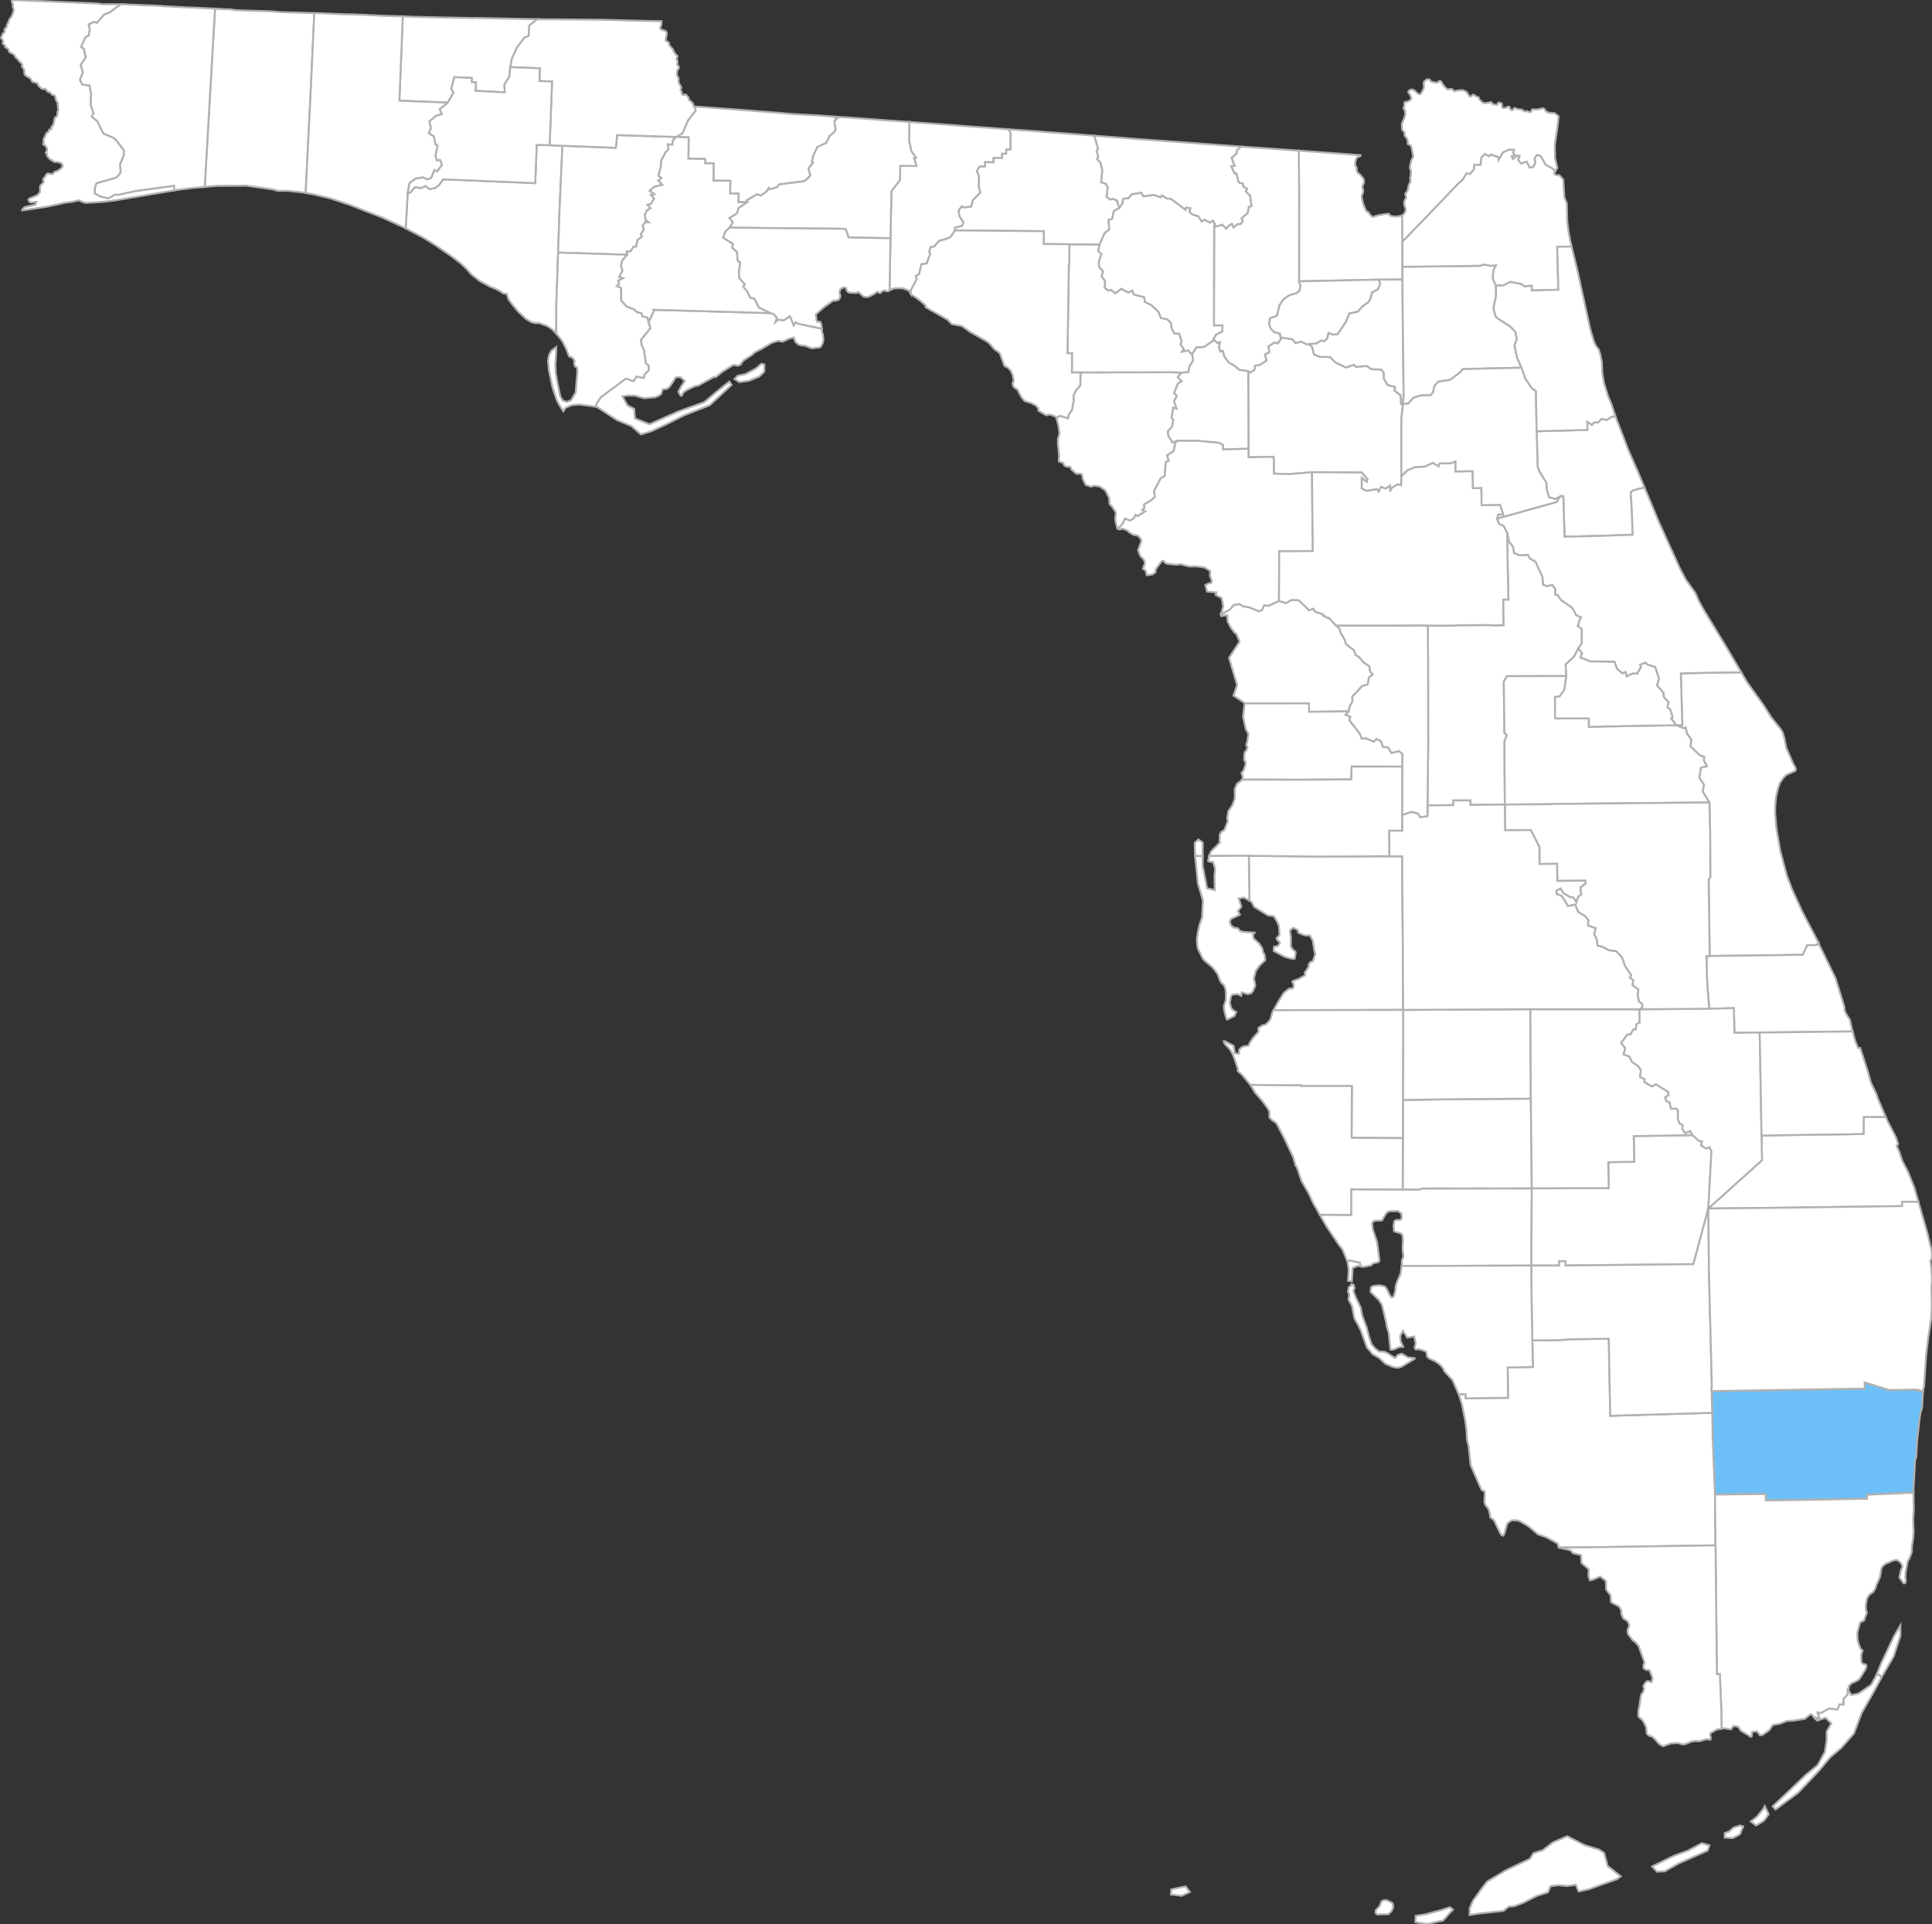 <svg xmlns="http://www.w3.org/2000/svg" xmlns:ev="http://www.w3.org/2001/xml-events" xmlns:xlink="http://www.w3.org/1999/xlink" baseProfile="tiny" height="100%" version="1.2" viewBox="0,0,999.498,995.499" width="100%"><rect x="0" y="0" width="999.498" height="995.499" fill="#333333" stroke="none"/><defs/><path d="M645.704,192.037L645.761,193.303L645.895,232.201L645.88,236.62L658.887,236.347L659.019,240.226L658.977,245.059L666.941,245.326L678.763,244.325L704.501,244.474L707.393,247.959L707.043,249.263L704.455,247.19L704.439,252.64L706.842,254.017L712.432,253.121L713.251,254.439L714.506,251.925L716.749,252.871L719.03,251.364L719.194,254.303L719.903,252.567L722.963,250.605L724.881,251.102L724.981,246.367L725.018,216.339L725.787,209.713L724.921,208.979L724.588,204.465L721.425,202.124L721.781,200.241L717.867,199.178L715.899,195.821L715.91,193.037L714.698,191.183L709.436,191.036L707.192,189.358L701.515,189.787L700.341,188.704L696.389,190.138L690.958,187.575L688.064,184.717L682.939,184.628L679.82,183.434L678.791,179.386L677.204,178.017L676.212,178.211L673.241,176.74L670.199,177.489L668.611,175.508L663.219,174.693L662.649,175.31L661.091,177.636L659.363,177.172L656.204,179.161L656.579,182.265L654.389,183.373L655.179,186.525L651.945,188.726L649.296,189.175L648.833,191.522L646.629,192.729L645.704,192.037Z " fill="#FFFFFF" id="12001" stroke="#b1b1b1" stroke-width="1"/><path d="M671.937,77.937L671.909,77.935L672.082,99.355L672.039,141.458L672.034,145.718L673.958,145.472L684.991,145.294L713.371,144.69L725.565,144.659L725.549,138.03L725.537,124.937L725.405,111.475L725.389,111.483L724.088,111.791L722.979,111.966L721.337,112.028L719.562,111.733L718.632,111.045L718.681,110.861L718.539,110.669L718.234,110.595L716.726,110.747L713.214,111.35L711.278,111.881L710.802,112.193L710.354,112.166L709.718,112.032L709.528,111.89L708.415,110.567L707.92,109.797L707.129,109.461L706.725,109.032L705.256,105.621L704.45,102.101L704.503,100.855L704.944,100.209L705.27,99.085L705.158,97.975L704.999,97.42L704.805,97.206L704.78,96.664L705.182,95.398L705.66,94.554L705.596,92.931L704.939,91.915L704.102,90.876L703.362,90.054L702.512,89.504L702.263,89.133L701.813,88.065L701.94,87.538L701.762,86.64L701.213,85.685L701.1,85.062L701.127,83.896L701.605,82.173L702.212,81.45L702.763,81.121L703.342,80.94L703.889,80.553L703.832,80.317L703.829,80.305L699.267,79.966L698.19,79.862L694.379,79.577L682.975,78.74L677.236,78.324L671.937,77.937Z " fill="#FFFFFF" id="12003" stroke="#b1b1b1" stroke-width="1"/><path d="M210.258,111.715L209.873,118.148L219.313,123.155L225.011,126.723L233.577,132.63L238.155,136.103L241.394,139.19L243.91,142.047L248.161,145.391L253.773,148.437L255.841,149.18L258.296,150.437L260.49,151.882L262.179,152.051L262.999,154.763L264.192,156.514L268.084,161.263L272.175,165.058L274.933,166.684L277.32,167.269L278.498,167.03L282.98,168.617L285.672,170.415L287.761,172.609L287.8,157.723L288.74,130.75L289.479,108.423L290.969,75.409L284.356,75.128L277.644,74.945L276.885,94.747L229.277,92.78L226.983,95.869L225.163,97.254L222.06,97.83L220.3,96.26L217.825,97.275L214.614,96.859L212.327,99.592L210.892,99.981L210.258,111.715Z " fill="#FFFFFF" id="12005" stroke="#b1b1b1" stroke-width="1"/><path d="M677.204,178.017L678.791,179.386L679.82,183.434L682.939,184.628L688.064,184.717L690.958,187.575L696.389,190.138L700.341,188.704L701.515,189.787L707.192,189.358L709.436,191.036L714.698,191.183L715.91,193.037L715.899,195.821L717.867,199.178L721.781,200.241L721.425,202.124L724.588,204.465L724.921,208.979L725.759,208.91L726.16,204.601L725.63,157.863L725.565,144.659L713.371,144.69L713.987,147.074L712.757,149.706L709.834,151.311L708.807,154.971L707.647,156.546L704.872,158.386L702.517,161.182L698.019,162.121L696.286,166.489L691.902,172.945L689.472,173.082L687.261,172.219L686.524,175.198L685.002,176.48L683.589,176.162L680.917,177.644L677.204,178.017Z " fill="#FFFFFF" id="12007" stroke="#b1b1b1" stroke-width="1"/><path d="M870.326,375.211L867.3,375.246L871.271,376.876L871.995,376.432L872.676,379.455L874.98,382.76L874.493,386.115L879.26,390.736L881.632,391.622L881.45,393.446L883.023,396.431L879.867,397.194L879.605,399.338L879.063,402.321L881.53,406.074L880.853,409.516L884.316,415.22L884.696,429.639L884.804,453.895L883.951,454.989L884.491,494.657L932.64,494.034L934.973,489.072L939.812,488.987L940.843,488.045L940.855,487.864L932.328,471.581L927.441,460.854L926.968,459.814L924.359,452.767L921.036,440.354L918.962,428.318L918.591,423.557L918.331,420.223L918.435,416.407L918.841,412.239L919.085,411.142L919.741,408.185L920.809,405.115L922.591,402.529L924.067,400.99L928.843,398.808L929.043,397.632L927.533,394.751L924.11,386.92L923.189,382.149L922.141,378.712L920.915,376.833L916.462,371.322L912.319,364.828L903.866,353.02L900.807,347.834L886.131,348.047L869.559,348.398L870.326,375.211Z " fill="#FFFFFF" id="12009" stroke="#b1b1b1" stroke-width="1"/><path d="M885.475,719.768L885.797,731L886.036,744.079L886.037,744.129L887.213,773.29L913.452,773.035L913.497,776.341L946.081,775.835L947.323,775.799L954.98,775.653L954.992,775.653L961.557,775.533L963.746,775.487L965.875,775.509L965.812,773.425L972.401,773.109L974.729,772.997L977.905,772.884L983.41,772.616L985.81,772.477L985.837,772.476L989.099,772.402L989.924,772.285L989.897,770.591L990.752,755.345L991.13,754.41L991.312,753.959L991.707,746.17L993.114,733.435L993.583,730.796L994.317,728.5L994.796,720.284L994.847,719.924L992.412,719.172L991.591,719.715L991.553,719.038L988.69,719.023L981.94,719.149L981.908,719.154L981.883,719.154L977.308,719.234L971.08,717.277L964.66,715.291L964.703,718.476L964.631,718.477L885.475,719.768Z " fill="#6dc0f7" id="12011" stroke="#b1b1b1" stroke-width="1"/><path d="M289.479,108.423L288.74,130.75L289.606,130.717L324.539,131.798L324.242,130.199L326.241,130.06L327.721,127.696L329.128,127.584L329.806,124.2L332.159,122.402L331.552,121.232L333.07,118.762L332.536,116.646L333.842,114.937L335.573,115.025L334.037,113.824L333.643,111.336L334.61,108.948L336.58,107.725L335.016,105.986L336.849,105.499L338.438,102.707L336.818,100.954L338.53,100.477L336.136,98.713L338.502,96.639L342.696,95.603L340.568,93.38L342.225,92.101L340.626,90.926L341.899,86.129L342.101,83.03L344.323,78.811L345.858,77.241L345.499,74.72L347.92,74.82L348.221,72.465L349.873,70.852L319.275,69.898L318.562,76.488L290.969,75.409L289.479,108.423Z " fill="#FFFFFF" id="12013" stroke="#b1b1b1" stroke-width="1"/><path d="M682.765,628.499L686.016,634.192L692.757,644.289L694.467,646.376L696.819,652.159L697.768,652.172L700.748,652.727L701.926,653.106L703.481,653.291L703.808,655.234L705.314,655.53L708.101,654.969L709.39,654.709L710.166,653.752L713.117,653.052L713.66,652.095L712.402,642.709L710.14,635.846L709.826,632.891L710.6,631.934L711.609,631.584L714.945,631.491L716.647,628.532L717.653,627.226L718.893,626.702L722.83,626.613L723.159,626.606L724.946,627.818L725.147,629.293L725.183,629.556L725.108,630.687L724.333,631.21L722.238,631.215L721.309,631.913L720.926,634.435L721.242,637.129L724.504,638.077L725.515,638.944L725.832,641.638L725.606,644.68L725.69,647.201L726.085,650.155L725.235,652.157L725.241,654.417L725.157,654.997L742.82,655.001L742.852,655.001L792.201,654.818L792.454,614.858L735.687,614.93L734.438,615.471L725.68,615.432L723.46,615.441L699.015,615.348L698.987,628.611L682.765,628.499Z " fill="#FFFFFF" id="12015" stroke="#b1b1b1" stroke-width="1"/><path d="M632.553,317.372L632.087,318.67L634.874,318.313L635.143,321.642L636.709,324.705L638.696,327.364L639.513,327.825L641.323,331.969L635.813,340.345L640.011,354.456L638.124,359.913L643.909,363.753L643.886,363.958L665.329,363.946L677.152,363.928L677.225,368.311L697.776,368.046L698.184,365.762L699.691,362.92L699.626,360.456L704.713,354.958L707.534,354.212L708.231,350.525L710.22,349.064L708.869,347.498L708.428,344.703L705.392,342.687L703.144,340.025L701.31,338.84L700.511,336.443L696.354,333.3L695.787,331.185L693.423,327.122L693.16,325.463L691.299,323.74L687.37,319.596L687.301,319.586L687.166,319.677L686.811,319.705L686.663,319.6L686.446,319.579L686.32,319.503L686.189,319.337L685.909,319.072L685.529,319.056L685.387,319.002L685.219,318.784L685.073,318.754L684.776,318.748L684.694,318.707L684.622,318.605L684.628,318.401L684.481,318.281L684.537,317.908L680.467,316.534L679.421,314.929L677.116,315.739L676.035,314.506L671.859,310.528L668.081,310.414L665.298,312.06L661.666,310.938L656.185,313.47L653.983,313.167L652.851,315.675L651.456,316.305L646.161,314.209L643.148,313.722L641.253,312.541L638.31,313.006L636.179,315.423L632.553,317.372Z " fill="#FFFFFF" id="12017" stroke="#b1b1b1" stroke-width="1"/><path d="M725.549,138.03L725.565,144.659L725.63,157.863L726.16,204.601L725.759,208.91L728.432,208.901L731.294,205.743L735.344,204.576L740.18,204.502L741.268,203.191L742.255,199.435L744.118,197.514L750.322,196.486L755.574,192.504L756.807,190.962L787.162,190.231L786.862,189.57L784.789,184.912L783.523,178.824L784.684,175.425L784.014,171.749L781.301,168.866L775.211,165.017L773.666,163.596L772.641,159.645L773.962,153.009L773.913,147.769L772.334,144.221L772.519,140.103L773.928,137.286L770.806,137.526L769.777,137.204L766.878,136.876L766.171,137.507L753.253,137.676L725.549,138.03Z " fill="#FFFFFF" id="12019" stroke="#b1b1b1" stroke-width="1"/><path d="M754.639,721.408L754.814,721.81L756.382,726.819L758.11,735.542L758.654,740.007L758.974,745.142L759.772,748.3L760.787,757.967L766.176,770.351L766.857,771.208L767.783,771.498L768.171,772.123L767.938,777.231L768.509,778.862L769.53,780.01L770.377,781.592L771.057,785.259L772.34,786.032L772.958,786.704L776.211,793.461L776.86,794.289L777.749,794.571L778.51,792.852L779.688,788.472L780.951,787.26L782.301,786.591L782.91,786.613L785.171,786.694L786.365,787.166L790.772,789.745L795.507,793.807L800.001,795.431L805.845,798.667L806.37,800.718L823.31,800.578L887.488,799.577L887.213,773.29L886.037,744.129L886.036,744.079L885.797,731L833.047,732.553L832.275,692.659L812.488,692.953L805.376,693.453L792.734,693.546L793.033,707.251L779.998,707.566L780.144,723.211L768.169,723.38L767.052,723.407L758.285,723.527L758.263,721.384L754.639,721.408Z " fill="#FFFFFF" id="12021" stroke="#b1b1b1" stroke-width="1"/><path d="M627.128,176.54L628.261,176.04L629.746,177.514L631.074,177.162L630.551,179.644L631.31,181.871L632.64,181.613L633.347,184.421L635.518,187.467L638.814,189.394L641.095,191.408L645.704,192.037L646.629,192.729L648.833,191.522L649.296,189.175L651.945,188.726L655.179,186.525L654.389,183.373L656.579,182.265L656.204,179.161L659.363,177.172L661.091,177.636L662.649,175.31L662.181,172.664L659.29,171.802L657.468,170.139L656.592,167.734L656.975,164.739L660.668,163.331L661.927,158.025L664.08,154.857L666.811,152.891L670.744,151.693L672.341,150.39L672.797,147.62L672.034,145.718L672.039,141.458L672.082,99.355L671.909,77.935L663.421,77.334L661.944,77.226L660.795,77.152L659.739,77.064L658.134,76.957L657.644,76.904L655.726,76.775L642.006,75.845L641.977,75.843L639.74,77.865L639.727,79.385L637.119,81.651L638.697,85.797L636.966,86.018L638.613,89.796L639.542,89.641L640.825,94.453L642.902,95.018L643.132,96.538L645.098,97.707L644.428,99.063L646.703,101.326L647.414,106.572L646.027,107.069L645.435,110.267L642.232,112.968L642.916,114.429L641.808,115.894L640.083,115.963L638.164,117.656L637.273,115.776L635.465,116.983L634.377,118.244L632.26,116.204L628.924,117.228L628.136,115.255L628.012,168.357L632.412,168.373L632.256,171.504L629.061,173.124L627.128,176.54Z " fill="#FFFFFF" id="12023" stroke="#b1b1b1" stroke-width="1"/><path d="M725.748,588.87L725.68,615.432L734.438,615.471L735.687,614.93L792.454,614.858L791.96,568.458L752.279,568.742L725.801,569.135L725.748,588.87Z " fill="#FFFFFF" id="12027" stroke="#b1b1b1" stroke-width="1"/><path d="M546.51,216.16L547.552,220.124L548.12,224.344L547.361,226.969L547.312,229.58L547.965,236.44L547.725,237.914L547.888,238.831L550.026,239.493L550.635,240.927L551.811,241.491L553.598,241.506L554.461,243.11L556.938,245.214L557.983,245.042L559.519,245.225L560,246.259L560.086,247.654L561.686,250.956L564.675,251.838L565.741,251.309L568.83,251.731L571.773,253.673L573.805,257.635L574.012,260.75L575.467,262.34L577.303,265.188L577.11,267.521L576.923,267.725L577.11,269.799L578.029,273.418L578.488,273.644L580.892,270.802L582.024,268.355L584.663,269.407L586.651,268.165L587.417,266.441L588.523,267.071L592.478,264.567L590.962,263.891L592.129,262.693L591.83,261.05L595.766,258.722L597.486,257.058L597.085,253.913L600.447,247.558L602.625,246.227L603.051,239.169L604.639,238.47L603.788,235.595L607.214,233.368L607.97,229.407L608.915,228.066L606.601,228.9L604.403,225.413L604.24,223.033L606.365,220.835L607.062,217.359L606.108,216.119L607.01,210.993L608.737,211.454L607.394,207.61L608.873,204.862L607.413,203.352L609.37,198.52L611.299,197.28L609.341,195.03L611.289,192.816L606.222,192.599L558.992,192.7L558.857,199.404L556.588,202.05L555.368,204.648L555.448,207.174L554.564,212.089L552.741,214.734L552.542,216.399L548.33,215.115L546.51,216.16Z " fill="#FFFFFF" id="12029" stroke="#b1b1b1" stroke-width="1"/><path d="M725.537,124.937L725.549,138.03L753.253,137.676L766.171,137.507L766.878,136.876L769.777,137.204L770.806,137.526L773.928,137.286L772.519,140.103L772.334,144.221L773.913,147.769L777.801,147.7L781.285,145.847L786.912,146.952L788.635,148.198L792.401,147.846L792.458,150.297L806.194,149.924L805.603,127.707L806.404,127.715L813.061,127.559L812.299,124.397L811.463,119.924L810.789,114.39L810.579,105.221L809.301,101.99L808.729,92.913L806.728,90.704L804.888,90.577L803.971,89.676L804.524,88.727L803.466,87.325L799.652,85.202L797.057,80.63L795.171,80.107L793.906,81.781L794.244,84.433L793.102,86.335L791.439,86.71L789.822,83.597L786.965,84.599L785.442,82.728L786.153,80.601L784.993,80.482L782.647,82.154L782.111,80.946L783.775,80.136L782.822,79.048L783.347,77.535L780.752,77.345L777.56,78.793L775.291,82.605L775.131,81.248L771.249,79.913L770.337,80.826L768.077,79.584L766.351,81.546L765.952,85.25L762.65,85.215L762.458,87.71L760.344,90.007L758.609,89.702L756.719,92.87L753.9,95.471L740.349,109.672L727.061,123.416L725.537,124.937Z " fill="#FFFFFF" id="12031" stroke="#b1b1b1" stroke-width="1"/><path d="M6.096,0L6.052,0.261L6.311,1.501L6.708,2.224L6.781,2.654L6.57,3.034L6.568,3.221L6.682,3.737L6.932,4.286L7.12,5.044L6.657,6.988L5.959,8.526L5.76,8.872L5.438,9.117L5.161,9.528L4.428,10.978L4.352,11.367L4.063,12.152L3.836,12.458L3.487,13.352L3.361,13.999L3.203,14.412L2.577,14.765L2.375,14.972L2.307,15.548L2.486,16.126L2.486,16.494L2.307,16.802L1.999,16.896L1.313,17.558L1.226,17.922L0.502,19.677L1.327,20.586L1.566,21.052L1.656,21.476L1.494,21.844L1.359,22.431L1.51,22.661L1.755,22.79L2.604,23.641L2.828,24.154L2.74,24.504L3.365,24.845L4.029,25.077L4.296,25.495L4.522,26.033L4.638,26.722L5.413,27.309L6.232,27.641L6.99,28.075L7.61,28.745L8.178,29.927L8.673,30.168L9.162,30.62L9.671,31.247L9.734,31.525L10.312,32.054L10.554,32.093L10.667,32.202L11.521,33.39L11.447,34.078L11.33,34.388L11.803,35.094L12.439,35.876L12.503,36.052L12.601,37.06L12.572,37.814L12.886,38.78L14.015,39.616L15.522,40.406L16.324,41.536L16.658,42.267L17.271,42.516L17.369,42.486L18.618,42.822L19.357,43.157L19.528,43.4L19.545,43.717L20.169,44.696L20.683,44.916L21.006,45.476L21.178,45.612L22.373,46.161L23.107,45.853L23.366,46L24.086,46.684L24.241,46.983L24.546,47.33L25.025,47.625L25.758,47.661L26.433,48.489L27.105,49.032L27.972,49.362L28.702,49.832L28.745,50.008L28.658,50.341L28.784,51.131L29.39,52.592L29.459,52.584L29.818,53.034L29.932,53.629L29.786,53.977L29.919,54.611L30.136,56.604L30.085,57.188L29.981,57.458L29.816,57.727L29.678,58.575L29.672,58.7L29.844,58.86L29.843,58.954L29.503,59.932L29.227,60.392L28.971,60.565L28.521,60.698L28.243,61.21L27.85,63.651L27.263,65.212L27.031,65.167L26.797,65.309L26.509,65.661L26.485,65.733L26.677,65.978L26.703,66.236L26.415,66.9L26.111,67.064L25.917,67.09L25.872,66.946L25.8,66.936L25.444,67.125L25.163,68.008L24.675,68.577L24.213,68.657L24.148,68.724L22.551,71.998L22.525,73.021L22.681,73.84L22.644,73.984L22.47,74.039L22.359,74.177L22.292,74.282L22.292,74.503L22.66,74.968L22.849,75.084L23.307,75.124L23.483,75.328L24.339,76.814L24.385,77.528L24.031,78.452L23.663,79.102L23.771,79.304L24.164,79.548L24.287,79.72L24.376,80.633L24.927,81.415L26.222,82.729L27.1,82.904L27.492,83.452L28.103,83.766L28.49,83.844L29.134,83.72L30.528,84.008L31.859,84.556L32.116,84.905L32.314,85.543L32.334,86.124L32.104,86.605L31.697,87.029L30.228,88.116L29.925,88.295L29.653,88.454L28.424,88.84L28.004,89.2L27.589,89.743L27.36,89.915L26.649,90.096L26.091,90.041L25.319,89.825L24.863,89.82L24.402,89.936L23.941,90.325L23.786,90.569L23.633,90.812L23.269,91.659L22.868,91.884L22.396,92.53L22.311,92.965L22.337,93.254L22.592,93.962L22.583,94.159L22.144,94.82L21.16,95.672L20.839,96.142L20.759,96.472L20.714,97.182L20.751,99.31L20.565,99.63L19.51,100.765L19.104,101.095L18.852,101.19L16.675,102.113L15.431,102.563L14.677,103.324L15.066,104.28L15.98,104.754L18.802,104.446L18.378,105.871L12.776,107.149L11.551,108.35L11.535,108.874L24.467,106.918L33.605,104.902L37.668,104.358L40.842,103.632L42.456,104.422L44.382,104.999L52.434,104.512L59.1,103.76L90.106,98.515L90.096,96.107L69.84,98.871L61.185,100.794L59.548,100.65L56.074,102.596L51.943,101.619L49.113,100.091L49.135,96.865L49.985,94.818L59.967,91.972L60.896,91.225L62.446,89.234L62.155,85.077L64.116,80.131L64.16,77.845L60.108,72.434L58.851,71.353L53.504,69.058L50.286,62.659L47.487,60.318L48.426,58.528L46.976,54.485L47.135,48.681L46.346,44.206L42.525,43.732L41.38,41.304L42.88,37.498L41.778,33.532L44.386,29.726L43.362,25.155L41.962,24.333L44.142,19.402L46.004,18.338L46.453,14.962L45.945,12.662L48.553,11.328L50.046,11.905L53.846,7.594L56.845,6.393L62.443,2.214L54.454,2.163L53.836,2.18L52.776,2.209L50.553,1.828L50.474,1.835L50.291,1.831L50.168,1.815L49.944,1.82L49.834,1.811L49.185,1.773L46.168,1.632L45.898,1.62L44.532,1.549L44.212,1.572L43.16,1.49L40.342,1.393L37.539,1.276L36.459,1.233L35.964,1.201L28.476,0.904L27.634,0.85L25.371,0.74L24.609,0.699L24.228,0.672L23.842,0.683L23.823,0.682L23.171,0.657L23.164,0.657L21.636,0.584L21.507,0.58L21.437,0.576L16.357,0.443L12.609,0.223L9.671,0.099L6.11,0L6.096,0Z " fill="#FFFFFF" id="12033" stroke="#b1b1b1" stroke-width="1"/><path d="M794.954,223.138L795.49,241.63L796.278,243.777L800.018,249.876L800.134,253.115L801.365,257.283L804.696,258.226L807.02,256.936L808.766,256.757L809.389,277.715L829.044,277.237L838.688,276.895L844.662,276.662L844.213,264.523L843.671,254.723L844.605,253.83L850.758,252.211L847.786,245.066L842.433,232.887L835.949,216.029L835.771,215.488L833.873,215.526L831.266,217.284L828.482,216.7L826.694,218.641L824.639,218.553L823.575,219.845L821.136,218.228L821.211,222.446L794.954,223.138Z " fill="#FFFFFF" id="12035" stroke="#b1b1b1" stroke-width="1"/><path d="M381.605,194.41L380.01,196.096L382.475,197.707L387.483,197.025L392.833,194.787L395.377,192.338L395.448,188.593L393.895,188.251L391.04,190.693L385.679,193.554L381.605,194.41Z M308.66,208.693L308.277,210.425L308.722,210.483L319.149,217.359L326.544,220.394L331.592,224.778L336.975,223.11L344.424,219.68L353.955,214.87L367.183,209.637L378.48,199.143L377.299,197.431L370.633,202.761L364.373,208.081L350.737,212.963L336.057,219.514L328.5,216.538L328.057,211.524L324.667,209.822L322.013,205.04L324.622,204.664L328.505,204.713L333.061,206.024L338.846,205.569L341.003,204.672L342.095,203.808L342.782,201.5L345.077,201.157L346.174,200.397L348.542,197.014L349.339,195.457L350.79,195.039L352.117,195.235L354.292,197.143L352.535,199.691L350.93,202.696L352.106,204.7L352.691,204.751L353.55,203.033L355.352,201.774L359.48,199.823L361.191,199.502L369.322,195.047L370.293,195.114L373.666,192.404L378.757,189.153L379.83,188.831L381.686,189.234L383.445,188.457L383.473,187.902L384.597,186.538L389.225,183.468L390.541,182.262L393.968,180.555L399.483,177.289L402.632,176.367L404.91,176.806L408.118,175.265L410.571,174.619L411.585,176.954L412.792,178.105L414.154,178.633L416.624,178.945L420.015,180.234L423.943,179.742L424.694,179.342L425.704,177.327L426.022,175.704L425.708,172.854L425.335,172.318L425.134,170.079L412.577,167.397L411.702,166.659L410.585,168.236L408.676,163.568L405.516,165.741L402.559,165.389L401.246,166.477L401.943,164.461L400.372,162.579L398.65,161.992L338.003,160.29L338.306,160.728L335.521,166.665L336.431,169.779L331.594,175.825L331.855,178.437L333.116,181.076L334.088,188.031L335.527,189.102L335.588,191.502L333.505,193.725L333.023,195.561L329.191,194.821L327.753,197.187L323.818,195.856L310.867,205.476L308.66,208.693Z " fill="#FFFFFF" id="12037" stroke="#b1b1b1" stroke-width="1"/><path d="M353.094,68.94L349.873,70.852L356.274,71.115L356.119,82.087L364.82,82.275L364.798,84.485L369.203,84.547L369.103,93.462L377.841,93.551L377.701,100.088L382.083,100.167L381.978,104.6L386.444,104.642L386.299,103.681L391.68,100.528L393.697,101.231L396.681,99.001L397.674,97.347L397.924,97.94L401.867,96.985L403.147,95.394L416.133,93.753L417.791,92.392L419.217,90.869L418.277,87.156L420.498,84.398L420.495,84.323L420.356,84.235L420.321,84.14L420.334,84.016L420.441,83.917L420.353,83.877L420.156,83.908L420.148,83.716L420.085,83.592L420.105,83.407L420.174,83.264L420.187,83.037L420.285,82.696L420.419,82.165L420.547,81.857L420.553,81.737L420.647,81.675L420.657,81.56L420.581,81.501L420.536,81.359L420.564,80.901L420.652,80.748L422.849,76.13L427.47,73.948L429.302,70.262L431.772,68.188L432.318,66.98L431.689,62.794L432.65,61.808L432.258,61.3L434.69,60.559L422.674,59.676L421.934,59.637L409.739,58.99L401.862,58.279L401.3,58.231L392.611,57.595L392.593,57.596L387.601,57.176L362.726,55.343L359.216,55.145L359.056,55.136L359.892,57.142L355.925,62.296L353.094,68.94Z " fill="#FFFFFF" id="12039" stroke="#b1b1b1" stroke-width="1"/><path d="M604.24,223.033L604.403,225.413L606.601,228.9L608.915,228.066L619.54,228.098L630.553,229.116L632.661,230.213L632.707,232.516L645.895,232.201L645.761,193.303L645.704,192.037L641.095,191.408L638.814,189.394L635.518,187.467L633.347,184.421L632.64,181.613L631.31,181.871L630.551,179.644L631.074,177.162L629.746,177.514L628.261,176.04L627.128,176.54L622.98,179.47L618.877,179.696L616.691,183.35L617.226,186.428L615.291,189.658L614.867,192.425L611.289,192.816L609.341,195.03L611.299,197.28L609.37,198.52L607.413,203.352L608.873,204.862L607.394,207.61L608.737,211.454L607.01,210.993L606.108,216.119L607.062,217.359L606.365,220.835L604.24,223.033Z " fill="#FFFFFF" id="12041" stroke="#b1b1b1" stroke-width="1"/><path d="M792.454,614.858L792.201,654.818L806.591,654.819L806.591,652.594L809.907,652.585L809.886,654.785L876.055,654.097L883.79,625.293L885.392,595.628L884.357,593.484L882.77,594.258L880.105,592.672L880.538,590.524L879.098,590.414L875.601,587.335L845.193,587.83L845.434,601.113L832.046,601.341L832.233,614.743L792.454,614.858Z " fill="#FFFFFF" id="12043" stroke="#b1b1b1" stroke-width="1"/><path d="M283.78,184.88L283.538,186.959L283.945,191.36L285.821,200.399L287.961,206.817L289.321,209.492L291.445,212.767L292.118,211.664L292.674,210.949L295.916,209.596L299.666,209.3L303.729,209.824L308.277,210.425L308.66,208.693L310.867,205.476L323.818,195.856L327.753,197.187L329.191,194.821L333.023,195.561L333.505,193.725L335.588,191.502L335.527,189.102L334.088,188.031L333.116,181.076L331.855,178.437L331.594,175.825L336.431,169.779L335.521,166.665L335.04,164.319L332.291,163.624L331.886,162.056L329.552,161.469L327.844,159.931L324.15,158.559L321.401,155.45L321.35,148.958L319.126,148.01L320.342,146.926L319.841,145.234L322.345,143.944L320.433,143.332L322.047,139.949L321.242,137.242L322.124,134.496L324.539,131.798L289.606,130.717L288.74,130.75L287.8,157.723L287.761,172.609L288.264,173.138L290.928,176.545L293.009,180.677L294.282,184.145L294.841,184.673L295.792,184.839L296.757,185.784L297.329,186.801L297.077,187.051L297.075,188.308L297.455,189.514L298.3,190.032L298.588,190.494L298.711,192.159L297.821,203.026L295.428,207.11L293.219,207.991L291.055,207.153L289.859,205.09L288.471,198.491L287.519,193.155L287.322,188.778L287.588,184.57L287.791,179.547L285.281,181.408L284.212,183.33L283.78,184.88Z " fill="#FFFFFF" id="12045" stroke="#b1b1b1" stroke-width="1"/><path d="M566.088,70.211L568.08,77.192L567.277,77.979L568.13,81.243L567.494,82.239L569.296,84.191L570.23,87.969L569.62,94.318L571.949,95.109L573.006,96.958L572.419,101.865L574.311,103.316L575.85,102.873L577.863,103.904L579.02,107.693L580.676,105.388L581.112,102.865L583.811,102.59L585.449,100.564L590.412,99.77L591.47,101.639L596.906,100.902L600.389,102.143L601.113,101.15L603.625,102.733L605.786,102.972L613.343,108.636L613.635,107.465L615.864,107.796L615.26,109.51L616.728,110.962L619.987,111.998L621.633,114.63L623.239,113.761L626.005,115.245L627.477,114.157L628.136,115.255L628.924,117.228L632.26,116.204L634.377,118.244L635.465,116.983L637.273,115.776L638.164,117.656L640.083,115.963L641.808,115.894L642.916,114.429L642.232,112.968L645.435,110.267L646.027,107.069L647.414,106.572L646.703,101.326L644.428,99.063L645.098,97.707L643.132,96.538L642.902,95.018L640.825,94.453L639.542,89.641L638.613,89.796L636.966,86.018L638.697,85.797L637.119,81.651L639.727,79.385L639.74,77.865L641.977,75.843L640.788,75.764L640.751,75.758L617.52,74.043L617.322,74.033L584.431,71.654L583.756,71.588L581.203,71.341L580.273,71.275L578.828,71.182L577.138,71.052L566.088,70.211Z " fill="#FFFFFF" id="12047" stroke="#b1b1b1" stroke-width="1"/><path d="M725.877,522.529L725.801,569.135L752.279,568.742L791.96,568.458L791.715,522.178L725.877,522.529Z " fill="#FFFFFF" id="12049" stroke="#b1b1b1" stroke-width="1"/><path d="M792.201,654.818L792.21,663.888L792.472,680.396L792.72,692.768L792.734,693.546L805.376,693.453L812.488,692.953L832.275,692.659L833.047,732.553L885.797,731L885.475,719.768L885.367,718.213L885.619,717.915L884.111,657.818L883.79,625.293L876.055,654.097L809.886,654.785L809.907,652.585L806.591,652.594L806.591,654.819L792.201,654.818Z " fill="#FFFFFF" id="12051" stroke="#b1b1b1" stroke-width="1"/><path d="M642.26,399.838L643.001,402.146L642.591,403.294L642.471,403.431L647.646,403.386L672.531,403.441L699.083,403.279L699.281,396.624L725.521,396.639L725.535,390.136L723.76,388.616L719.858,389.546L718.219,386.752L715.391,386.373L714.41,383.479L711.996,382.298L710.772,383.728L706.554,381.979L704.58,382.202L703.288,379.3L698.08,372.639L698.569,370.871L696.214,369.778L697.776,368.046L677.225,368.311L677.152,363.928L665.329,363.946L643.886,363.958L643.1,371.026L644.493,377.236L645.805,379.622L645.409,383.073L644.793,385.173L644.78,385.839L645.448,386.586L644.648,388.471L644.51,388.797L643.933,389.097L643.746,390.356L643.642,393.247L644.14,393.769L644.392,395.063L644.313,395.721L643.326,398.698L642.26,399.838Z " fill="#FFFFFF" id="12053" stroke="#b1b1b1" stroke-width="1"/><path d="M791.715,522.178L791.96,568.458L792.454,614.858L832.233,614.743L832.046,601.341L845.434,601.113L845.193,587.83L875.601,587.335L874.437,585.198L871.857,586.307L870.372,584.229L870.472,581.993L868.801,581.276L868.013,578.721L868.117,574.637L867.253,573.609L864.488,573.672L863.764,570.333L862.086,569.703L861.47,567.856L863.251,566.577L863.084,565.013L856.702,561.047L854.449,562.092L850.773,559.881L850.834,558.422L848.513,557.169L848.91,553.842L847.803,551.861L844.318,549.422L842.888,546.613L839.962,545.515L840.824,542.379L838.751,539.634L841.81,535.367L843.508,535.192L845.095,532.564L846.352,532.623L846.492,530.07L848.209,529.083L848.183,522.205L796.188,522.181L791.715,522.178Z " fill="#FFFFFF" id="12055" stroke="#b1b1b1" stroke-width="1"/><path d="M646.045,442.814L646.109,447.103L646.344,463.187L646.342,465.958L647.331,466.497L648.864,469.269L656.018,473.68L658.97,474.053L660.664,476.779L661.663,479.201L661.978,483.604L661.374,484.496L660.58,485.144L660.436,485.614L660.903,486.462L662.159,487.598L661.716,488.627L660.992,489.503L659.078,489.833L658.937,491.987L664.655,495.089L667.511,495.911L669.462,496.157L669.842,495.921L670.327,492.784L669.955,492.171L668.816,491.277L667.758,489.714L667.849,484.958L667.357,482.008L667.532,481.236L669.105,480.016L671.242,481.17L671.571,481.649L671.517,482.451L672.643,483.071L674.525,483.758L675.221,484.012L677.683,483.998L679.193,486.843L679.881,491.529L680.426,493.664L680.411,493.708L679.157,497.423L678.088,497.695L677.075,498.857L676.985,500.282L674.986,503.258L675.253,504.165L674.897,504.73L671.827,506.511L669.041,507.464L668.509,508.008L669.201,509.134L669.312,509.934L669.131,510.981L668.486,511.452L667.158,511.562L666.818,511.59L664.22,513.61L663.108,515.395L661.146,518.545L658.825,522.723L659.531,522.684L662.776,522.709L662.802,522.709L672.324,522.647L725.877,522.529L725.71,482.991L725.652,480.075L725.652,480.048L725.625,476.163L725.487,461.836L725.417,451.895L725.427,443.067L718.81,443.074L716.281,443.004L698.275,443.133L680.349,443.188L678.156,443.174L671.358,443.077L669.677,443.058L646.045,442.814Z " fill="#FFFFFF" id="12057" stroke="#b1b1b1" stroke-width="1"/><path d="M208.375,8.443L206.605,52.106L231.69,53.103L234.694,47.795L233.43,45.987L235.063,39.934L239.141,40.12L244.104,40.345L244.033,42.482L246.22,42.609L245.967,46.981L261.156,47.796L260.958,43.701L263.438,39.888L264.014,34.752L264.797,30.395L267.473,24.546L271.227,19.566L273.52,18.55L273.812,13.24L277.953,9.949L277.903,9.949L267.393,9.739L245.337,9.275L245.295,9.343L226.688,8.992L213.075,8.66L208.375,8.443Z " fill="#FFFFFF" id="12059" stroke="#b1b1b1" stroke-width="1"/><path d="M882.793,494.68L883.154,508.113L884.248,521.928L896.994,521.623L897.275,534.396L910.334,534.253L954.786,533.73L958.427,533.647L957.938,531.87L957.029,527.595L955.185,524.8L954.326,522.979L954.135,520.825L949.614,506.162L940.833,488.2L940.843,488.045L939.812,488.987L934.973,489.072L932.64,494.034L884.491,494.657L882.793,494.68Z " fill="#FFFFFF" id="12061" stroke="#b1b1b1" stroke-width="1"/><path d="M264.797,30.395L264.014,34.752L279.279,35.331L279.038,41.928L285.586,42.17L284.356,75.128L290.969,75.409L318.562,76.488L319.275,69.898L349.873,70.852L353.094,68.94L355.925,62.296L359.892,57.142L359.056,55.136L358.417,53.556L357.699,52.693L356.625,51.898L356.451,51.531L356.175,50.495L355.087,49.139L354.895,49.014L354.559,48.931L354.182,48.938L353.762,49.11L353.14,49.005L352.832,48.832L352.732,48.633L352.668,47.481L352.022,46.74L352.316,45.823L352.407,45.25L352.336,44.915L351.248,43.059L351.05,42.616L350.974,41.978L351.136,41.149L351.092,40.8L350.773,39.976L350.213,38.946L350.144,38.42L350.219,37.827L350.282,36.876L350.436,36.403L350.734,35.886L351.07,35.465L351.221,35.135L351.227,34.873L351.174,34.491L351.018,34.178L350.617,33.766L350.364,33.33L350.357,32.711L350.467,32.38L350.558,31.977L350.484,31.642L350.348,31.33L350.094,30.872L350.021,30.489L350.133,30.063L350.408,29.641L350.442,29.07L350.266,28.733L350.106,28.586L349.865,28.414L349.693,28.265L349.54,28.141L348.65,26.773L348.316,26.024L347.842,25.211L346.501,23.713L346.168,22.994L345.982,22.051L345.446,21.645L344.753,21.342L344.436,21.017L344.379,20.682L344.477,19.837L344.596,19.189L344.961,18.016L344.976,17.365L344.919,17.016L344.624,16.358L344.332,16.064L343.922,15.858L342.686,15.467L342.401,15.415L342.387,15.46L341.864,15.102L341.729,14.912L341.63,14.556L341.64,14.138L342.105,13.075L342.249,11.538L342.255,10.992L342.177,10.99L339.36,10.925L338.918,10.917L338.582,10.911L338.446,10.909L335.733,10.856L335.381,10.847L335.027,10.839L323.584,10.551L322.775,10.502L322.758,10.51L322.468,10.503L310.912,10.211L279.21,9.96L277.953,9.949L273.812,13.24L273.52,18.55L271.227,19.566L267.473,24.546L264.797,30.395Z " fill="#FFFFFF" id="12063" stroke="#b1b1b1" stroke-width="1"/><path d="M460.676,123.289L460.203,150.251L461.925,149.381L463.798,149.131L466.997,149.168L470.066,150.282L471.232,152.158L471.183,150.298L474.352,144.293L473.793,142.791L475.469,141.852L476.726,136.74L479.385,136.346L481.346,131.18L480.698,130.361L481.526,127.858L483.239,127.553L485.998,124.554L489.235,123.732L491.777,122.638L494.097,119.219L494.079,117.765L497.692,116.923L498.479,115.016L496.303,111.746L496.002,108.927L497.552,106.768L498.407,107.366L502.478,106.922L503.327,103.582L507.207,99.578L506.38,96.506L506.526,91.111L505.355,88.474L506.807,86.163L509.632,86.186L509.668,83.905L513.998,83.966L514.019,81.719L518.411,81.798L518.445,79.558L520.55,79.599L520.635,77.386L522.79,77.419L522.857,68.895L521.926,66.916L521.922,66.916L513.806,66.297L513.452,66.269L504.753,65.639L496.052,65.004L494.706,64.876L490.241,64.547L487.074,64.296L486.99,64.289L486.977,64.293L470.455,63.114L470.285,72.615L471.425,78.19L473.891,81.553L472.883,81.695L474.07,85.885L465.729,85.779L465.602,93.097L461.156,98.972L460.676,123.289Z " fill="#FFFFFF" id="12065" stroke="#b1b1b1" stroke-width="1"/><path d="M552.954,137.458L552.248,182.756L554.597,182.788L554.527,192.723L558.992,192.7L606.222,192.599L611.289,192.816L614.867,192.425L615.291,189.658L617.226,186.428L616.691,183.35L614.701,181.311L611.605,181.882L612.465,180.607L610.669,178.101L611.376,176.782L610.054,172.639L607.46,172.486L606.187,169.931L605.843,167.22L603.953,165.233L600.604,164.506L599.299,161.27L595.623,157.851L592.354,156.196L591.973,153.79L586.535,152.291L585.853,150.296L583.764,151.35L580.084,149.387L576.951,151.742L574.777,149.955L573.32,150.338L571.604,148.826L571.729,145.473L569.917,142.927L570.671,140.402L568.612,138.085L568.471,135.554L569.804,131.495L568.128,129.787L568.912,126.471L553.224,126.377L553.206,135.361L552.954,137.458Z " fill="#FFFFFF" id="12067" stroke="#b1b1b1" stroke-width="1"/><path d="M738.849,385.506L738.501,416.76L751.839,416.589L751.814,414.183L760.703,414.147L760.735,416.481L778.513,416.28L778.372,397.052L778.337,386.135L778.316,385.075L778.349,383.573L779.513,380.421L778.307,379.132L778.017,356.777L777.967,352.754L779.553,349.868L810.338,349.788L809.973,343.795L814.431,339.607L816.521,335.467L818.375,332.809L818.288,325.308L816.275,323.939L817.216,320.696L818.011,319.474L815.339,318.203L814.293,315.946L813.016,314.192L807.676,310.536L805.738,307.841L804.535,307.597L804.699,304.874L803.099,302.658L800.129,303.212L798.376,302.527L798.02,298.608L794.43,290.625L791.468,288.918L790.488,287.085L786.236,287.294L783.372,286.18L782.746,282.837L780.791,280.399L779.715,275.564L779.945,291.904L780.351,310.224L777.638,310.241L777.782,323.471L772.833,323.542L769.783,323.402L764.147,323.458L753.48,323.495L752.61,323.68L738.648,323.701L738.792,342.411L738.842,382.546L738.849,385.506Z " fill="#FFFFFF" id="12069" stroke="#b1b1b1" stroke-width="1"/><path d="M709.251,666.182L709.021,668.442L713.304,672.607L714.942,675.124L717.058,683.898L717.53,686.678L718.47,689.717L719.343,698.318L720.823,698.315L723.936,697.004L725.949,696.819L724.553,693.874L724.402,691.178L725.654,688.778L725.769,688.558L728.012,692.041L728.063,692.12L731.57,691.499L732.421,695.069L731.804,697.244L732.446,698.266L734.065,698.139L736.275,698.722L737.795,699.39L738.247,701.118L738.126,701.451L738.521,702.19L739.554,703.033L742.024,704.128L744.034,705.39L745.652,706.819L746.877,708.477L746.989,709.277L748.893,711.339L751.471,714.127L754.639,721.408L758.263,721.384L758.285,723.527L767.052,723.407L768.169,723.38L780.144,723.211L779.998,707.566L793.033,707.251L792.734,693.546L792.72,692.768L792.472,680.396L792.21,663.888L792.201,654.818L742.852,655.001L742.82,655.001L725.157,654.997L724.552,659.199L722.773,663.114L722.078,665.289L721.85,667.897L721.176,670.243L721.001,670.853L720.069,671.29L719.212,670.597L717.494,667.037L716.559,665.735L714.77,665.217L713.059,665.046L710.105,665.399L709.251,666.182Z M697.822,665.918L697.329,668.293L698.006,669.713L697.649,672.447L699.42,675.657L700.712,682.24L702.807,685.933L704.097,688.663L707.165,697.177L709.178,699.496L709.68,700.206L710.236,700.794L713.519,702.632L716.511,705.525L720.385,707.228L722.446,707.662L723.517,707.659L725.129,707.141L731.788,703.103L731.814,702.771L731.557,702.681L728.467,702.38L725.19,700.39L723.244,701.003L721.689,702.658L717.399,699.886L715.84,699.368L713.425,699.286L711.163,697.465L709.602,695.555L708.273,691.734L707.022,686.869L704.601,680.355L704.055,676.809L701.466,671.435L700.233,668.192L700.31,667.41L700.776,666.541L700.23,664.716L699.064,664.456L698.981,665.17L697.822,665.918Z M696.819,652.159L697.117,652.891L697.771,657.099L697.399,662.641L699.365,663.015L699.77,656.174L700.786,655.676L702.371,654.952L703.808,655.234L703.481,653.291L701.926,653.106L700.748,652.727L697.768,652.172L696.819,652.159Z " fill="#FFFFFF" id="12071" stroke="#b1b1b1" stroke-width="1"/><path d="M377.303,112.816L379.085,114.931L377.433,117.8L433.255,118.362L437.433,118.446L439.029,122.856L460.676,123.289L461.156,98.972L465.602,93.097L465.729,85.779L474.07,85.885L472.883,81.695L473.891,81.553L471.425,78.19L470.285,72.615L470.455,63.114L470.452,63.114L466.25,62.792L465.976,62.779L465.353,62.721L463.972,62.625L460.534,62.406L457.408,62.207L455.174,61.987L438.923,60.806L434.852,60.571L434.69,60.559L432.258,61.3L432.65,61.808L431.689,62.794L432.318,66.98L431.772,68.188L429.302,70.262L427.47,73.948L422.849,76.13L420.652,80.748L420.564,80.901L420.536,81.359L420.581,81.501L420.657,81.56L420.647,81.675L420.553,81.737L420.547,81.857L420.419,82.165L420.285,82.696L420.187,83.037L420.174,83.264L420.105,83.407L420.085,83.592L420.148,83.716L420.156,83.908L420.353,83.877L420.441,83.917L420.334,84.016L420.321,84.14L420.356,84.235L420.495,84.323L420.498,84.398L418.277,87.156L419.217,90.869L417.791,92.392L416.133,93.753L403.147,95.394L401.867,96.985L397.924,97.94L397.674,97.347L396.681,99.001L393.697,101.231L391.68,100.528L386.299,103.681L386.444,104.642L382.078,107.59L381.305,110.318L377.303,112.816Z " fill="#FFFFFF" id="12073" stroke="#b1b1b1" stroke-width="1"/><path d="M578.488,273.644L579.193,273.993L580.644,273.525L581.082,273.615L583.506,274.609L583.827,275.2L586.206,276.723L588.641,277.1L590.182,278.8L590.51,279.916L588.749,284.681L589.9,287.637L591.705,289.533L592.237,290.804L592.26,291.584L591.279,294.276L592.777,295.326L593.247,297.663L596.258,297.199L597.769,296.103L597.892,294.576L600.831,290.557L601.426,290.169L602.019,290.258L603.022,291.516L603.662,291.657L607.542,292.145L609.247,292.143L610.542,291.865L615.216,293.103L619.053,293.039L623.163,293.639L626.108,295.437L625.971,297.976L626.865,300.302L626.831,300.886L626.556,301.724L625.456,301.792L623.578,302.65L624.455,306.088L629.265,306.505L628.893,307.86L632.013,309.45L632.818,313.645L632.032,316.651L631.409,317.695L631.87,318.698L632.087,318.67L632.553,317.372L636.179,315.423L638.31,313.006L641.253,312.541L643.148,313.722L646.161,314.209L651.456,316.305L652.851,315.675L653.983,313.167L656.185,313.47L661.666,310.938L661.802,285.233L674.328,285.164L679.192,285.108L678.905,263.087L678.763,244.325L666.941,245.326L658.977,245.059L659.019,240.226L658.887,236.347L645.88,236.62L645.895,232.201L632.707,232.516L632.661,230.213L630.553,229.116L619.54,228.098L608.915,228.066L607.97,229.407L607.214,233.368L603.788,235.595L604.639,238.47L603.051,239.169L602.625,246.227L600.447,247.558L597.085,253.913L597.486,257.058L595.766,258.722L591.83,261.05L592.129,262.693L590.962,263.891L592.478,264.567L588.523,267.071L587.417,266.441L586.651,268.165L584.663,269.407L582.024,268.355L580.892,270.802L578.488,273.644Z " fill="#FFFFFF" id="12075" stroke="#b1b1b1" stroke-width="1"/><path d="M320.342,146.926L319.126,148.01L321.35,148.958L321.401,155.45L324.15,158.559L327.844,159.931L329.552,161.469L331.886,162.056L332.291,163.624L335.04,164.319L335.521,166.665L338.306,160.728L338.003,160.29L398.65,161.992L392.601,159.059L390.239,154.459L388.112,154.013L386.631,150.752L384.5,148.26L385.325,147.041L382.517,143.937L382.301,140.572L382.959,135.79L381.67,134.854L381.289,130.362L378.83,128.153L379.232,126.222L374.125,122.959L375.228,119.87L377.433,117.8L379.085,114.931L377.303,112.816L381.305,110.318L382.078,107.59L386.444,104.642L381.978,104.6L382.083,100.167L377.701,100.088L377.841,93.551L369.103,93.462L369.203,84.547L364.798,84.485L364.82,82.275L356.119,82.087L356.274,71.115L349.873,70.852L348.221,72.465L347.92,74.82L345.499,74.72L345.858,77.241L344.323,78.811L342.101,83.03L341.899,86.129L340.626,90.926L342.225,92.101L340.568,93.38L342.696,95.603L338.502,96.639L336.136,98.713L338.53,100.477L336.818,100.954L338.438,102.707L336.849,105.499L335.016,105.986L336.58,107.725L334.61,108.948L333.643,111.336L334.037,113.824L335.573,115.025L333.842,114.937L332.536,116.646L333.07,118.762L331.552,121.232L332.159,122.402L329.806,124.2L329.128,127.584L327.721,127.696L326.241,130.06L324.242,130.199L324.539,131.798L322.124,134.496L321.242,137.242L322.047,139.949L320.433,143.332L322.345,143.944L319.841,145.234L320.342,146.926Z " fill="#FFFFFF" id="12077" stroke="#b1b1b1" stroke-width="1"/><path d="M494.079,117.765L494.097,119.219L540.019,119.63L539.889,126.268L553.224,126.377L568.912,126.471L571.472,120.64L573.85,118.757L573.518,113.841L575.41,113.259L576.218,109.244L579.02,107.693L577.863,103.904L575.85,102.873L574.311,103.316L572.419,101.865L573.006,96.958L571.949,95.109L569.62,94.318L570.23,87.969L569.296,84.191L567.494,82.239L568.13,81.243L567.277,77.979L568.08,77.192L566.088,70.211L561.284,69.843L561.249,69.84L560.964,69.814L557.142,69.514L554.979,69.342L552.139,69.117L550.759,69.006L545.629,68.628L545.615,68.632L544.257,68.539L543.102,68.47L536.469,67.912L521.926,66.916L522.857,68.895L522.79,77.419L520.635,77.386L520.55,79.599L518.445,79.558L518.411,81.798L514.019,81.719L513.998,83.966L509.668,83.905L509.632,86.186L506.807,86.163L505.355,88.474L506.526,91.111L506.38,96.506L507.207,99.578L503.327,103.582L502.478,106.922L498.407,107.366L497.552,106.768L496.002,108.927L496.303,111.746L498.479,115.016L497.692,116.923L494.079,117.765Z " fill="#FFFFFF" id="12079" stroke="#b1b1b1" stroke-width="1"/><path d="M633.118,538.761L633.481,539.934L635.955,542.585L637.292,544.586L638.186,546.525L640.427,553.078L640.314,554.154L642.552,556.112L646.878,561.353L658.1,561.482L660.105,561.487L660.206,561.486L661.83,561.527L663.103,561.514L672.93,561.567L673.176,561.568L673.186,561.943L674.644,561.91L699.372,561.924L699.215,588.502L699.724,588.749L725.748,588.87L725.801,569.135L725.877,522.529L672.324,522.647L662.802,522.709L662.776,522.709L659.531,522.684L658.825,522.723L658.27,523.722L657.308,527.195L656.643,528.227L654.759,530.169L653.168,530.464L651.122,531.785L650.983,532.082L650.949,532.155L651.077,533.911L648.382,536.827L646.502,539.601L645.867,541.177L644.35,541.218L642.657,541.698L641.446,542.677L641.001,543.447L641.064,545.081L640.526,545.201L638.834,544.963L638.161,541.095L633.563,538.683L633.118,538.761Z " fill="#FFFFFF" id="12081" stroke="#b1b1b1" stroke-width="1"/><path d="M661.802,285.233L661.666,310.938L665.298,312.06L668.081,310.414L671.859,310.528L676.035,314.506L677.116,315.739L679.421,314.929L680.467,316.534L684.537,317.908L684.481,318.281L684.628,318.401L684.622,318.605L684.694,318.707L684.776,318.748L685.073,318.754L685.219,318.784L685.387,319.002L685.529,319.056L685.909,319.072L686.189,319.337L686.32,319.503L686.446,319.579L686.663,319.6L686.811,319.705L687.166,319.677L687.301,319.586L687.37,319.596L691.299,323.74L719.978,323.744L738.648,323.701L752.61,323.68L753.48,323.495L764.147,323.458L769.783,323.402L772.833,323.542L777.782,323.471L777.638,310.241L780.351,310.224L779.945,291.904L779.715,275.564L777.877,272.067L775.55,271.066L774.526,268.38L775.239,266.224L777.746,266.334L776.117,261.215L766.502,261.368L766.402,252.454L762.042,252.581L761.827,243.773L753.056,243.953L753.003,238.735L750.617,239.67L744.619,239.794L744.194,241.216L741.307,239.472L737.054,241.399L731.756,241.734L728.119,243.311L724.981,246.367L724.881,251.102L722.963,250.605L719.903,252.567L719.194,254.303L719.03,251.364L716.749,252.871L714.506,251.925L713.251,254.439L712.432,253.121L706.842,254.017L704.439,252.64L704.455,247.19L707.043,249.263L707.393,247.959L704.501,244.474L678.763,244.325L678.905,263.087L679.192,285.108L674.328,285.164L661.802,285.233Z " fill="#FFFFFF" id="12083" stroke="#b1b1b1" stroke-width="1"/><path d="M911.544,600.312L883.79,625.293L924.981,624.865L931.725,624.739L980.592,624.109L980.691,624.108L984.076,624.041L984.071,621.879L992.461,621.783L990.392,614.551L987.167,606.476L984.122,600.618L982.527,595.803L981.165,592.839L981.333,592.649L981.98,591.918L980.829,588.385L976.426,579.887L975.558,577.865L964.174,577.966L964.107,586.695L957.877,586.851L937.732,587.092L911.315,587.556L911.544,600.312Z " fill="#FFFFFF" id="12085" stroke="#b1b1b1" stroke-width="1"/><path d="M970.72,866.704L971.326,866.394L971.751,866.432L972.095,866.607L972.565,866.916L972.719,867.185L972.976,867.829L973.242,868.131L973.425,867.791L979.606,857.154L983.14,846.308L983.141,840.985L979.925,846.448L973.401,860.221L970.72,866.704Z M887.717,820.596L888.221,866.213L889.725,866.164L890.504,884.446L890.616,894.465L891.852,894.197L892.983,894.402L895.511,894.758L896.879,892.959L899.289,893.48L900.608,895.491L905.765,898.663L906.283,898.299L906.316,896.159L908.927,895.768L910.511,897.879L911.869,897.654L915.328,895.222L917.156,892.491L920.591,891.925L924.559,890.405L927.591,890.308L928.165,890.22L930.106,889.921L933.771,889.354L936.582,887.022L937.557,887.362L938.907,889.242L940.218,890.244L939.397,888.698L941.322,889.121L940.327,886.12L941.886,886.447L946.255,884.043L950.614,884.564L951.659,881.957L953.852,881.909L953.788,878.982L955.934,876.693L955.912,873.971L956.277,873.969L956.557,872.231L958.237,870.68L959.489,870.301L961.821,868.917L965.147,863.666L965.607,861.957L965.108,861.16L963.726,860.915L962.982,859.944L962.843,856.186L963.621,854.023L962.554,853.146L961.287,849.766L960.933,847.802L960.886,844.669L962.267,839.63L962.687,839.287L962.766,839.222L962.827,839.172L964.276,838.609L965.828,834.283L965.324,833.128L965.283,830.442L965.802,827.388L966.428,826.033L967.541,824.76L969.063,823.747L970.402,821.484L970.493,820.872L970.548,820.496L972.579,815.981L973.318,811.578L973.866,810.493L975.382,809.212L979.636,807.341L981.41,807.129L983.046,808.263L983.957,809.589L984.217,810.659L983.437,812.376L982.612,816.243L984.845,819.246L985.652,819.141L985.988,817.433L985.729,816.453L985.841,813.495L986.958,807.741L987.822,806.291L987.974,805.881L988.472,804.536L989.059,802.953L989.091,800.085L989.75,796.041L990.013,792.542L989.811,787.785L989.743,786.187L990.063,781.253L989.924,772.285L989.099,772.402L985.837,772.476L985.81,772.477L983.41,772.616L977.905,772.884L974.729,772.997L972.401,773.109L965.812,773.425L965.875,775.509L963.746,775.487L961.557,775.533L954.992,775.653L954.98,775.653L947.323,775.799L946.081,775.835L913.497,776.341L913.452,773.035L887.213,773.29L887.488,799.577L887.56,806.296L887.717,820.596Z " fill="#FFFFFF" id="12086" stroke="#b1b1b1" stroke-width="1"/><path d="M917.077,934.641L918.573,936.214L930.286,927.533L940.975,916.258L946.861,909.215L952.516,904.447L959.105,896.959L963.158,886.235L968.954,876.086L973.242,868.131L972.976,867.829L972.719,867.185L972.565,866.916L972.095,866.607L971.751,866.432L971.326,866.394L970.72,866.704L970.476,867.293L968.028,871.734L961.513,876.261L957.75,877.036L956.188,874.526L956.277,873.969L955.912,873.971L955.934,876.693L953.788,878.982L953.852,881.909L951.659,881.957L950.614,884.564L946.255,884.043L941.886,886.447L940.327,886.12L941.322,889.121L939.397,888.698L940.218,890.244L944.42,888.778L947.423,891.715L944.99,895.906L945.022,900.326L944.083,906.447L940.352,913.3L933.84,918.663L926.516,925.716L917.077,934.641Z M905.751,942.446L908.55,944.521L912.599,942.024L915.007,938.736L913.668,935.956L912.955,934.497L912.125,936.116L908.823,940.126L905.751,942.446Z M892.217,950.705L892.291,950.87L892.86,950.807L896.383,951.032L899.732,949.363L900.485,948.471L900.78,947.497L901.809,945.024L900.126,944.534L896.812,945.658L894.549,947.64L892.273,948.483L892.217,950.705Z M854.724,965.713L857.24,968.453L861.273,968.229L868.591,964.086L883.39,957.546L884.359,954.852L880.41,953.677L873.352,957.506L866.105,960.136L860.249,963.026L854.724,965.713Z M806.37,800.718L812.444,802.12L813.765,803.649L817.938,804.638L818.18,808.756L821.886,811.857L821.814,815.663L822.57,817.724L824.246,817.247L827.827,815.703L830.787,818.002L830.947,822.463L833.236,825.461L833.447,829.025L837.693,831.295L838.729,833.166L838.793,835.161L839.788,837.401L842.017,838.867L842.703,840.325L842.875,841.04L841.946,843.657L842.227,845.459L844.477,848.485L846.2,849.874L847.685,851.607L850.752,860.07L850.705,860.566L850.232,861.339L850.268,863.143L851.522,864.02L853.288,864.129L854.859,867.97L854.743,869.44L854.314,870.422L852.598,869.799L851.755,870.091L850.671,871.359L850.161,872.576L850.58,873.583L850.134,875.478L849.187,876.536L848.819,877.863L848.014,883.403L847.668,884.512L847.544,888.072L849.831,890.188L851.049,892.433L851.673,893.956L851.871,896.841L852.903,897.973L854.682,898.557L855.88,899.575L858.292,902.328L860.313,903.552L864.321,902.077L868.09,901.865L869.93,902.446L871.36,902.608L875.101,901.094L877.062,900.807L879.011,900.974L882.739,899.893L884.844,900.113L885.059,898.905L884.678,897.982L884.877,896.737L888.227,894.841L890.591,894.47L890.616,894.465L890.504,884.446L889.725,866.164L888.221,866.213L887.717,820.596L887.56,806.296L887.488,799.577L823.31,800.578L806.37,800.718Z M760.356,987.303L760.254,990.812L765.389,990.043L777.77,988.729L780.527,986.515L783.418,986.247L787.852,984.612L795.08,980.946L800.818,979.146L802.091,975.946L806.312,975.424L810.908,975.838L815.221,975.192L816.71,978.676L822.039,977.512L828.903,974.996L836.497,972.354L838.477,970.874L831.677,965.43L829.88,958.711L827.108,956.936L819.849,954.728L810.792,950.098L803.312,953.291L798.119,957.339L793.306,958.824L791.475,961.801L779.441,967.484L769.386,973.516L767.233,976.218L762.02,983.462L760.356,987.303Z M738.293,995.499L746.634,993.676L749.895,989.915L751.688,988.115L750.048,986.818L745.635,988.302L737.624,990.449L732.39,991.28L732.235,994.54L738.293,995.499Z M711.799,988.266L711.694,989.957L712.489,990.551L718.361,990.399L720.059,988.583L720.746,986.87L720.518,985.037L720.085,984.499L717.181,983.122L715.784,983.208L714.731,983.735L713.688,986.31L711.799,988.266Z M605.959,977.626L605.784,980.232L611.342,980.91L615.592,978.928L613.323,976.033L608.276,977.113L605.959,977.626Z " fill="#FFFFFF" id="12087" stroke="#b1b1b1" stroke-width="1"/><path d="M725.213,63.967L725.342,67.102L725.786,67.674L726.287,68.023L726.638,68.951L726.705,69.281L726.596,69.885L726.901,70.47L727.382,71.024L728.093,72.198L728.352,73.488L728.251,74.484L728.303,74.571L729.664,75.122L729.768,75.24L730.241,76.439L730.772,78.973L731.119,81.019L730.117,83.051L729.454,85.914L729.392,87.028L729.639,87.704L729.791,87.884L729.931,88.664L729.793,91.315L729.49,91.832L729.613,92.505L729.658,93.846L729.556,94.406L728.782,95.588L728.562,97.031L728.207,98.6L727.966,98.986L727.168,99.956L727.038,100.553L727.399,101.531L727.462,102.392L726.686,103.617L726.532,104.271L726.427,105.285L726.538,106.257L727.234,108.004L727.112,109.125L726.604,110.296L725.67,111.342L725.405,111.475L725.537,124.937L727.061,123.416L740.349,109.672L753.9,95.471L756.719,92.87L758.609,89.702L760.344,90.007L762.458,87.71L762.65,85.215L765.952,85.25L766.351,81.546L768.077,79.584L770.337,80.826L771.249,79.913L775.131,81.248L775.291,82.605L777.56,78.793L780.752,77.345L783.347,77.535L782.822,79.048L783.775,80.136L782.111,80.946L782.647,82.154L784.993,80.482L786.153,80.601L785.442,82.728L786.965,84.599L789.822,83.597L791.439,86.71L793.102,86.335L794.244,84.433L793.906,81.781L795.171,80.107L797.057,80.63L799.652,85.202L803.466,87.325L804.524,88.727L805.646,86.803L804.497,81.875L804.372,74.952L805.883,64.579L806.293,60.242L805.596,59.492L804.105,58.49L803.507,58.549L802.041,58.397L801.456,58.309L800.395,57.974L799.983,57.759L798.927,56.384L798.463,56.056L798.176,56.055L795.879,56.551L794.722,56.666L794.032,56.625L793.138,56.507L792.846,56.585L792.554,56.777L792.393,57.043L792.332,57.334L792.201,57.575L791.926,57.88L791.716,58.014L791.504,58.035L791.276,57.998L791.014,57.943L790.721,57.888L790.426,57.644L789.985,57.496L788.797,57.712L788.207,57.377L787.527,56.807L787.227,56.703L785.521,56.503L784.63,56.248L783.644,55.848L783.28,55.98L783.06,56.276L782.81,56.795L782.573,56.981L781.509,56.784L781.253,56.362L781.09,55.654L780.945,55.404L780.531,55.13L779.944,55.226L779.471,55.654L777.799,55.968L777.401,55.805L777.237,55.652L777.061,55.263L777.007,54.754L777.06,54.059L777.006,53.726L776.69,53.507L776.428,53.325L775.694,53.116L775.379,53.106L775.024,53.25L774.902,53.405L774.769,53.906L774.666,54.074L774.316,54.272L772.219,53.906L771.949,53.695L771.84,53.522L771.708,53.052L771.451,52.854L768.183,53.445L767.244,53.102L766.578,52.697L765.203,51.256L765.156,51.149L765.11,50.792L765.011,50.551L764.9,50.374L764.733,50.246L764.568,50.161L764.085,50.069L763.591,49.884L763.034,49.425L762.508,49.057L761.881,49.04L761.586,49.265L761.309,49.712L760.997,49.896L760.457,49.939L760.003,49.658L759.779,49.106L758.676,47.47L756.867,46.684L756.623,46.635L754.22,46.81L752.484,47.204L752.265,47.093L751.713,46.577L750.886,45.992L748.809,46.256L747.728,45.237L746.965,44.391L745.846,42.758L745.633,42.256L745.266,41.98L744.789,41.897L744.406,42.026L744.224,42.304L743.895,42.604L743.292,42.776L741.533,42.529L740.205,42.101L740.102,41.995L739.717,41.298L739.094,41.045L738.234,41.039L736.941,42L736.628,42.481L736.557,43.142L736.599,43.928L736.662,45.138L736.593,45.731L735.13,48.466L734.469,48.775L734.454,48.782L734.167,48.73L733.211,48.235L732.918,48.001L732.38,47.327L731.077,46.473L730.701,46.293L729.507,46.49L728.752,47.047L728.625,47.245L728.602,47.78L729.406,48.884L730.229,50.807L730.092,51.085L729.411,51.999L728.049,52.651L727.497,52.699L727.065,52.651L726.675,52.915L726.589,53.147L726.542,54.688L726.395,55.188L726.055,55.886L726.419,56.576L726.662,56.863L726.871,57.549L727.024,59.373L726.329,61.526L725.213,63.967Z " fill="#FFFFFF" id="12089" stroke="#b1b1b1" stroke-width="1"/><path d="M108.494,51.599L105.906,96.711L110.251,96.327L112.154,96.158L127.536,96.067L141.011,97.985L143.97,98.787L148.577,98.71L156.212,99.518L158.124,99.857L160.771,46.765L162.6,6.784L162.592,6.784L162.166,6.77L160.486,6.73L154.04,6.542L153.573,6.494L148.182,6.401L146.517,6.287L145.595,6.322L139.977,5.819L139.439,5.817L126.873,5.44L125.1,5.374L123.822,5.317L121.494,5.213L119.033,4.792L118.786,4.781L118.643,4.797L116.461,4.782L111.237,4.479L108.494,51.599Z " fill="#FFFFFF" id="12091" stroke="#b1b1b1" stroke-width="1"/><path d="M838.751,539.634L840.824,542.379L839.962,545.515L842.888,546.613L844.318,549.422L847.803,551.861L848.91,553.842L848.513,557.169L850.834,558.422L850.773,559.881L854.449,562.092L856.702,561.047L863.084,565.013L863.251,566.577L861.47,567.856L862.086,569.703L863.764,570.333L864.488,573.672L867.253,573.609L868.117,574.637L868.013,578.721L868.801,581.276L870.472,581.993L870.372,584.229L871.857,586.307L874.437,585.198L875.601,587.335L879.098,590.414L880.538,590.524L880.105,592.672L882.77,594.258L884.357,593.484L885.392,595.628L883.79,625.293L911.544,600.312L911.315,587.556L910.616,547.358L910.334,534.253L897.275,534.396L896.994,521.623L884.248,521.928L848.183,522.205L848.209,529.083L846.492,530.07L846.352,532.623L845.095,532.564L843.508,535.192L841.81,535.367L838.751,539.634Z " fill="#FFFFFF" id="12093" stroke="#b1b1b1" stroke-width="1"/><path d="M777.967,352.754L778.017,356.777L778.307,379.132L779.513,380.421L778.349,383.573L778.316,385.075L778.337,386.135L778.372,397.052L778.513,416.28L801.115,416.129L805.11,415.932L810.147,415.932L823.478,415.788L824.826,415.787L853.449,415.494L884.316,415.22L880.853,409.516L881.53,406.074L879.063,402.321L879.605,399.338L879.867,397.194L883.023,396.431L881.45,393.446L881.632,391.622L879.26,390.736L874.493,386.115L874.98,382.76L872.676,379.455L871.995,376.432L871.271,376.876L867.3,375.246L848.468,375.527L833.099,375.833L832.134,375.805L828.13,375.936L822.047,376.126L821.968,372.777L821.909,371.73L811.416,371.703L806.397,371.762L804.908,371.721L804.494,371.378L804.473,366.818L804.459,360.615L806.793,360.411L809.271,357.002L810.338,349.788L779.553,349.868L777.967,352.754Z " fill="#FFFFFF" id="12095" stroke="#b1b1b1" stroke-width="1"/><path d="M778.513,416.28L778.598,428.777L778.6,429.579L791.896,429.471L792.722,431.026L796.406,438.269L796.447,447.077L803.672,446.951L803.736,446.954L805.524,446.955L805.65,455.771L820.25,455.68L820.225,457.105L817.555,459.188L817.997,462.801L816.392,464.067L815.523,466.666L813.968,464.309L812.381,464.18L808.799,462.046L807.325,459.649L805.162,460.781L805.292,462.601L807.772,463.474L809.901,466.695L811.136,468.849L814.962,468.039L816.362,471.82L819.945,473.982L821.725,476.112L821.479,478.875L825.498,480.269L824.694,483.399L825.891,485.668L826.49,489.308L829.244,489.98L832.232,491.69L836.122,492.203L839.09,495.385L840.715,499.961L843.887,504.661L843.155,505.812L844.934,507.198L844.501,509.723L847.576,512.03L847.195,514.833L847.85,518.191L849.54,519.426L849.605,521.257L848.183,522.205L884.248,521.928L883.154,508.113L882.793,494.68L884.491,494.657L883.951,454.989L884.804,453.895L884.696,429.639L884.316,415.22L853.449,415.494L824.826,415.787L823.478,415.788L810.147,415.932L805.11,415.932L801.115,416.129L778.513,416.28Z " fill="#FFFFFF" id="12097" stroke="#b1b1b1" stroke-width="1"/><path d="M883.79,625.293L884.111,657.818L885.619,717.915L885.367,718.213L885.475,719.768L964.631,718.477L964.703,718.476L964.66,715.291L971.08,717.277L977.308,719.234L981.883,719.154L981.908,719.154L981.94,719.149L988.69,719.023L991.553,719.038L991.591,719.715L992.412,719.172L994.847,719.924L995.158,717.753L995.385,717.582L996.27,703.971L996.327,703.102L996.45,701.208L997.655,691.374L999.048,682.307L999.255,678.52L999.404,675.799L999.174,666.174L999.498,662.418L999.459,660.241L998.696,652.531L998.831,651.787L999.403,651.732L999.417,650.204L999.437,647.98L998.798,645.211L997.252,638.513L995.76,633.303L992.461,621.783L984.071,621.879L984.076,624.041L980.691,624.108L980.592,624.109L931.725,624.739L924.981,624.865L883.79,625.293Z " fill="#FFFFFF" id="12099" stroke="#b1b1b1" stroke-width="1"/><path d="M626.492,440.554L625.504,442.912L639.659,442.8L643.246,442.799L646.045,442.814L669.677,443.058L671.358,443.077L678.156,443.174L680.349,443.188L698.275,443.133L716.281,443.004L718.81,443.074L718.735,429.82L725.492,429.851L725.433,421.7L725.462,416.721L725.521,396.639L699.281,396.624L699.083,403.279L672.531,403.441L647.646,403.386L642.471,403.431L641.75,404.252L639.977,405.435L638.785,408.283L638.799,413.317L637.495,416.727L637.174,417.2L635.402,419.811L634.857,423.545L635.209,424.826L633.408,429.472L631.687,430.551L631.011,432.013L630.951,435.686L631.193,435.847L626.492,440.554Z M618.098,436.088L618.23,442.586L618.261,442.883L619.205,442.875L619.81,442.964L622.193,442.936L622.22,435.947L620.008,434.353L618.098,436.088Z " fill="#FFFFFF" id="12101" stroke="#b1b1b1" stroke-width="1"/><path d="M619.205,442.875L618.261,442.883L619.756,457.342L622.337,465.907L622.328,466.087L621.872,474.683L620.588,478.453L620.582,478.475L619.642,482.529L619.186,486.142L619.44,489.638L619.782,490.986L621.106,493.682L622.168,495.845L623.251,497.137L627.284,500.502L628.23,501.685L629.976,504.097L631.184,507.536L632.144,508.885L633.146,509.645L633.931,511.629L634.234,513.355L634.161,517.636L633.184,520.384L633.273,522.422L634.389,526.892L634.853,527.552L638.622,525.697L639.556,523.651L637.62,522.467L637.117,521.745L636.412,519.852L636.228,518.747L636.8,515.602L637.499,514.598L640.164,514.37L642.105,515.216L642.112,515.166L642.368,513.471L643.132,513.518L644.253,514.045L644.296,514.066L645.689,514.372L647.393,513.832L648.226,512.82L649.29,510.342L649.386,509.48L648.656,506.271L648.833,505.611L649.709,502.346L650.577,501.133L651.765,499.47L654.568,496.783L654.199,493.908L653.465,492.742L652.984,490.595L651.44,488.184L648.489,485.514L648.212,483.607L649.038,482.596L643.266,482.187L641.408,481.683L640.543,480.379L639.525,480.164L638.083,479.858L636.736,478.628L636.561,478.043L636.206,476.856L636.691,475.693L637.227,475.301L641.475,473.282L640.858,472.215L640.425,471.463L642.229,469.018L640.793,464.86L643.525,464.424L646.342,465.958L646.344,463.187L646.109,447.103L646.045,442.814L643.246,442.799L639.659,442.8L625.504,442.912L625.044,445.54L626.303,446.001L627.412,445.899L627.955,447.036L628.653,449.671L628.308,452.893L628.428,460.519L624.455,459.614L622.173,447.994L622.193,442.936L619.81,442.964L619.205,442.875Z " fill="#FFFFFF" id="12103" stroke="#b1b1b1" stroke-width="1"/><path d="M718.735,429.82L718.81,443.074L725.427,443.067L725.417,451.895L725.487,461.836L725.625,476.163L725.652,480.048L725.652,480.075L725.71,482.991L725.877,522.529L791.715,522.178L796.188,522.181L848.183,522.205L849.605,521.257L849.54,519.426L847.85,518.191L847.195,514.833L847.576,512.03L844.501,509.723L844.934,507.198L843.155,505.812L843.887,504.661L840.715,499.961L839.09,495.385L836.122,492.203L832.232,491.69L829.244,489.98L826.49,489.308L825.891,485.668L824.694,483.399L825.498,480.269L821.479,478.875L821.725,476.112L819.945,473.982L816.362,471.82L814.962,468.039L811.136,468.849L809.901,466.695L807.772,463.474L805.292,462.601L805.162,460.781L807.325,459.649L808.799,462.046L812.381,464.18L813.968,464.309L815.523,466.666L816.392,464.067L817.997,462.801L817.555,459.188L820.225,457.105L820.25,455.68L805.65,455.771L805.524,446.955L803.736,446.954L803.672,446.951L796.447,447.077L796.406,438.269L792.722,431.026L791.896,429.471L778.6,429.579L778.598,428.777L778.513,416.28L760.735,416.481L760.703,414.147L751.814,414.183L751.839,416.589L738.501,416.76L738.497,422.252L734.77,422.804L733.575,420.9L730.127,420.024L725.433,421.7L725.492,429.851L718.735,429.82Z " fill="#FFFFFF" id="12105" stroke="#b1b1b1" stroke-width="1"/><path d="M725.018,216.339L724.981,246.367L728.119,243.311L731.756,241.734L737.054,241.399L741.307,239.472L744.194,241.216L744.619,239.794L750.617,239.67L753.003,238.735L753.056,243.953L761.827,243.773L762.042,252.581L766.402,252.454L766.502,261.368L776.117,261.215L777.746,266.334L775.239,266.224L774.526,268.38L805.473,259.735L807.02,256.936L804.696,258.226L801.365,257.283L800.134,253.115L800.018,249.876L796.278,243.777L795.49,241.63L794.954,223.138L794.696,208.131L794.599,202.392L792.485,200.817L789.128,195.86L787.162,190.231L756.807,190.962L755.574,192.504L750.322,196.486L744.118,197.514L742.255,199.435L741.268,203.191L740.18,204.502L735.344,204.576L731.294,205.743L728.432,208.901L725.759,208.91L724.921,208.979L725.787,209.713L725.018,216.339Z " fill="#FFFFFF" id="12107" stroke="#b1b1b1" stroke-width="1"/><path d="M772.641,159.645L773.666,163.596L775.211,165.017L781.301,168.866L784.014,171.749L784.684,175.425L783.523,178.824L784.789,184.912L786.862,189.57L787.162,190.231L789.128,195.86L792.485,200.817L794.599,202.392L794.696,208.131L794.954,223.138L821.211,222.446L821.136,218.228L823.575,219.845L824.639,218.553L826.694,218.641L828.482,216.7L831.266,217.284L833.873,215.526L835.771,215.488L833.584,208.845L831.983,205.148L829.843,198.285L829.078,193.811L828.943,193.022L828.913,192.848L828.789,189.708L828.689,187.167L827.899,183.406L827.074,180.786L825.425,178.573L824.578,176.548L822.723,170.384L816.357,141.207L813.061,127.559L806.404,127.715L805.603,127.707L806.194,149.924L792.458,150.297L792.401,147.846L788.635,148.198L786.912,146.952L781.285,145.847L777.801,147.7L773.913,147.769L773.962,153.009L772.641,159.645Z " fill="#FFFFFF" id="12109" stroke="#b1b1b1" stroke-width="1"/><path d="M910.334,534.253L910.616,547.358L911.315,587.556L937.732,587.092L957.877,586.851L964.107,586.695L964.174,577.966L975.558,577.865L971.711,568.903L970.751,566.112L967.949,560.342L966.251,554.208L962.34,542.21L961.266,542.229L959.785,538.578L958.427,533.647L954.786,533.73L910.334,534.253Z " fill="#FFFFFF" id="12111" stroke="#b1b1b1" stroke-width="1"/><path d="M41.962,24.333L43.362,25.155L44.386,29.726L41.778,33.532L42.88,37.498L41.38,41.304L42.525,43.732L46.346,44.206L47.135,48.681L46.976,54.485L48.426,58.528L47.487,60.318L50.286,62.659L53.504,69.058L58.851,71.353L60.108,72.434L64.16,77.845L64.116,80.131L62.155,85.077L62.446,89.234L60.896,91.225L59.967,91.972L49.985,94.818L49.135,96.865L49.113,100.091L51.943,101.619L56.074,102.596L59.548,100.65L61.185,100.794L69.84,98.871L90.096,96.107L90.106,98.515L91.368,98.3L99.108,97.309L105.694,96.73L105.906,96.711L108.494,51.599L111.237,4.479L111.202,4.477L105.438,4.191L105.252,4.187L99.944,3.942L97.984,3.873L92.854,3.652L83.72,3.143L82.964,3.013L80.022,2.903L78.825,2.841L78.358,2.785L76.577,2.782L75.243,2.719L74.651,2.702L68.157,2.392L67.365,2.454L65.329,2.26L62.499,2.214L62.443,2.214L56.845,6.393L53.846,7.594L50.046,11.905L48.553,11.328L45.945,12.662L46.453,14.962L46.004,18.338L44.142,19.402L41.962,24.333Z " fill="#FFFFFF" id="12113" stroke="#b1b1b1" stroke-width="1"/><path d="M646.878,561.353L646.88,561.356L649.419,565.523L652.938,569.532L655.837,573.535L656.745,575.16L656.694,577.164L656.672,578.054L658.113,579.664L659.981,580.847L660.707,581.861L664.346,588.87L664.385,588.944L666.355,593.113L669.127,598.976L670.218,603.153L670.699,603.589L671.371,605.223L673.335,611.167L676.904,617.202L679.41,622.617L682.765,628.499L698.987,628.611L699.015,615.348L723.46,615.441L725.68,615.432L725.748,588.87L699.724,588.749L699.215,588.502L699.372,561.924L674.644,561.91L673.186,561.943L673.176,561.568L672.93,561.567L663.103,561.514L661.83,561.527L660.206,561.486L660.105,561.487L658.1,561.482L646.878,561.353Z " fill="#FFFFFF" id="12115" stroke="#b1b1b1" stroke-width="1"/><path d="M804.473,366.818L804.494,371.378L804.908,371.721L806.397,371.762L811.416,371.703L821.909,371.73L821.968,372.777L822.047,376.126L828.13,375.936L832.134,375.805L833.099,375.833L848.468,375.527L867.3,375.246L864.623,371.747L865.395,371.022L864.045,366.947L862.674,366.029L863.259,363.179L860.797,360.66L860.577,358.38L857.263,354.625L858.288,351.048L856.323,345.102L852.343,343.853L851.215,342.804L848.51,343.907L848.932,345.01L847.015,348.486L844.557,348.439L841.582,349.966L840.993,347.614L839.433,348.411L836.582,346.018L835.266,342.349L829.036,342.246L822.738,342.178L817.651,340.141L818.507,338.01L816.521,335.467L814.431,339.607L809.973,343.795L810.338,349.788L809.271,357.002L806.793,360.411L804.459,360.615L804.473,366.818Z " fill="#FFFFFF" id="12117" stroke="#b1b1b1" stroke-width="1"/><path d="M691.299,323.74L693.16,325.463L693.423,327.122L695.787,331.185L696.354,333.3L700.511,336.443L701.31,338.84L703.144,340.025L705.392,342.687L708.428,344.703L708.869,347.498L710.22,349.064L708.231,350.525L707.534,354.212L704.713,354.958L699.626,360.456L699.691,362.92L698.184,365.762L697.776,368.046L696.214,369.778L698.569,370.871L698.08,372.639L703.288,379.3L704.58,382.202L706.554,381.979L710.772,383.728L711.996,382.298L714.41,383.479L715.391,386.373L718.219,386.752L719.858,389.546L723.76,388.616L725.535,390.136L725.521,396.639L725.462,416.721L725.433,421.7L730.127,420.024L733.575,420.9L734.77,422.804L738.497,422.252L738.501,416.76L738.849,385.506L738.842,382.546L738.792,342.411L738.648,323.701L719.978,323.744L691.299,323.74Z " fill="#FFFFFF" id="12119" stroke="#b1b1b1" stroke-width="1"/><path d="M568.912,126.471L568.128,129.787L569.804,131.495L568.471,135.554L568.612,138.085L570.671,140.402L569.917,142.927L571.729,145.473L571.604,148.826L573.32,150.338L574.777,149.955L576.951,151.742L580.084,149.387L583.764,151.35L585.853,150.296L586.535,152.291L591.973,153.79L592.354,156.196L595.623,157.851L599.299,161.27L600.604,164.506L603.953,165.233L605.843,167.22L606.187,169.931L607.46,172.486L610.054,172.639L611.376,176.782L610.669,178.101L612.465,180.607L611.605,181.882L614.701,181.311L616.691,183.35L618.877,179.696L622.98,179.47L627.128,176.54L629.061,173.124L632.256,171.504L632.412,168.373L628.012,168.357L628.136,115.255L627.477,114.157L626.005,115.245L623.239,113.761L621.633,114.63L619.987,111.998L616.728,110.962L615.26,109.51L615.864,107.796L613.635,107.465L613.343,108.636L605.786,102.972L603.625,102.733L601.113,101.15L600.389,102.143L596.906,100.902L591.47,101.639L590.412,99.77L585.449,100.564L583.811,102.59L581.112,102.865L580.676,105.388L579.02,107.693L576.218,109.244L575.41,113.259L573.518,113.841L573.85,118.757L571.472,120.64L568.912,126.471Z " fill="#FFFFFF" id="12121" stroke="#b1b1b1" stroke-width="1"/><path d="M471.183,150.298L471.232,152.158L475.371,155.089L478.77,157.957L478.969,158.283L478.728,158.737L479.006,159.056L490.202,165.411L492.366,167.692L497.592,168.697L501.683,171.629L510.909,176.917L511.845,177.718L514.34,180.621L517.199,182.689L519.674,189.337L521.413,190.257L522.679,191.542L523.912,194.012L524.405,196.998L524.248,197.717L523.844,198.115L524.01,199.414L524.755,200.587L526.443,201.656L527.862,204.522L528.873,206.104L530.111,207.503L533.377,208.533L535.861,209.782L537.182,211.286L537.226,212.507L540.859,214.666L541.799,214.855L542.27,214.572L543.371,214.547L546.197,215.61L546.448,215.923L546.51,216.16L548.33,215.115L552.542,216.399L552.741,214.734L554.564,212.089L555.448,207.174L555.368,204.648L556.588,202.05L558.857,199.404L558.992,192.7L554.527,192.723L554.597,182.788L552.248,182.756L552.954,137.458L553.206,135.361L553.224,126.377L539.889,126.268L540.019,119.63L494.097,119.219L491.777,122.638L489.235,123.732L485.998,124.554L483.239,127.553L481.526,127.858L480.698,130.361L481.346,131.18L479.385,136.346L476.726,136.74L475.469,141.852L473.793,142.791L474.352,144.293L471.183,150.298Z " fill="#FFFFFF" id="12123" stroke="#b1b1b1" stroke-width="1"/><path d="M656.975,164.739L656.592,167.734L657.468,170.139L659.29,171.802L662.181,172.664L662.649,175.31L663.219,174.693L668.611,175.508L670.199,177.489L673.241,176.74L676.212,178.211L677.204,178.017L680.917,177.644L683.589,176.162L685.002,176.48L686.524,175.198L687.261,172.219L689.472,173.082L691.902,172.945L696.286,166.489L698.019,162.121L702.517,161.182L704.872,158.386L707.647,156.546L708.807,154.971L709.834,151.311L712.757,149.706L713.987,147.074L713.371,144.69L684.991,145.294L673.958,145.472L672.034,145.718L672.797,147.62L672.341,150.39L670.744,151.693L666.811,152.891L664.08,154.857L661.927,158.025L660.668,163.331L656.975,164.739Z " fill="#FFFFFF" id="12125" stroke="#b1b1b1" stroke-width="1"/><path d="M774.526,268.38L775.55,271.066L777.877,272.067L779.715,275.564L780.791,280.399L782.746,282.837L783.372,286.18L786.236,287.294L790.488,287.085L791.468,288.918L794.43,290.625L798.02,298.608L798.376,302.527L800.129,303.212L803.099,302.658L804.699,304.874L804.535,307.597L805.738,307.841L807.676,310.536L813.016,314.192L814.293,315.946L815.339,318.203L818.011,319.474L817.216,320.696L816.275,323.939L818.288,325.308L818.375,332.809L816.521,335.467L818.507,338.01L817.651,340.141L822.738,342.178L829.036,342.246L835.266,342.349L836.582,346.018L839.433,348.411L840.993,347.614L841.582,349.966L844.557,348.439L847.015,348.486L848.932,345.01L848.51,343.907L851.215,342.804L852.343,343.853L856.323,345.102L858.288,351.048L857.263,354.625L860.577,358.38L860.797,360.66L863.259,363.179L862.674,366.029L864.045,366.947L865.395,371.022L864.623,371.747L867.3,375.246L870.326,375.211L869.559,348.398L886.131,348.047L900.807,347.834L893.376,335.218L882.579,317.454L881.029,314.9L878.943,311.052L877.092,306.821L872.1,299.829L869.644,295.182L869.152,294.249L868.417,292.63L867.122,289.775L858.242,270.172L856.591,266.212L855.024,262.453L850.758,252.211L844.605,253.83L843.671,254.723L844.213,264.523L844.662,276.662L838.688,276.895L829.044,277.237L809.389,277.715L808.766,256.757L807.02,256.936L805.473,259.735L774.526,268.38Z " fill="#FFFFFF" id="12127" stroke="#b1b1b1" stroke-width="1"/><path d="M375.228,119.87L374.125,122.959L379.232,126.222L378.83,128.153L381.289,130.362L381.67,134.854L382.959,135.79L382.301,140.572L382.517,143.937L385.325,147.041L384.5,148.26L386.631,150.752L388.112,154.013L390.239,154.459L392.601,159.059L398.65,161.992L400.372,162.579L401.943,164.461L401.246,166.477L402.559,165.389L405.516,165.741L408.676,163.568L410.585,168.236L411.702,166.659L412.577,167.397L425.134,170.079L424.938,167.907L424.351,166.53L422.743,166.409L422.492,165.951L422.003,162.775L425.862,159.256L431.073,155.544L432.134,155.6L433.787,155.163L434.641,153.992L434.716,152.877L434.259,151.717L434.478,150.316L434.903,149.52L436.611,148.62L437.775,149.041L437.993,150.274L439.107,151.421L442.902,151.601L443.515,151.445L443.751,151.13L444.151,151.143L446.653,153.415L448.124,153.706L449.515,153.532L452.367,152.016L453.798,150.89L455.232,151.688L456.705,150.479L457.756,150.29L458.757,150.738L459.278,150.718L460.203,150.251L460.676,123.289L439.029,122.856L437.433,118.446L433.255,118.362L377.433,117.8L375.228,119.87Z " fill="#FFFFFF" id="12129" stroke="#b1b1b1" stroke-width="1"/><path d="M160.771,46.765L158.124,99.857L162.421,100.617L170.891,102.647L180.711,105.927L197.796,112.549L209.378,117.885L209.873,118.148L210.258,111.715L210.892,99.981L211.859,94.833L214.92,92.443L218.917,91.817L221.106,92.852L223.077,92.102L224.751,88.021L226.207,88.716L228.693,85.265L227.708,82.74L226.076,82.927L225.328,80.649L226.394,75.19L225.291,74.616L224.518,70.568L221.892,68.907L222.97,66.327L222.182,62.83L225.469,59.982L228.552,59.065L227.529,56.517L231.69,53.103L206.605,52.106L208.375,8.443L208.365,8.442L206.108,8.381L205.622,8.383L197.761,8.162L191.813,7.851L191.025,7.821L190.219,7.781L189.569,7.728L188.671,7.692L182.049,7.422L179.702,7.421L175.456,7.286L173.47,7.183L165.666,6.849L165.101,6.826L164.418,6.803L162.6,6.784L160.771,46.765Z " fill="#FFFFFF" id="12131" stroke="#b1b1b1" stroke-width="1"/><path d="M211.859,94.833L210.892,99.981L212.327,99.592L214.614,96.859L217.825,97.275L220.3,96.26L222.06,97.83L225.163,97.254L226.983,95.869L229.277,92.78L276.885,94.747L277.644,74.945L284.356,75.128L285.586,42.17L279.038,41.928L279.279,35.331L264.014,34.752L263.438,39.888L260.958,43.701L261.156,47.796L245.967,46.981L246.22,42.609L244.033,42.482L244.104,40.345L239.141,40.12L235.063,39.934L233.43,45.987L234.694,47.795L231.69,53.103L227.529,56.517L228.552,59.065L225.469,59.982L222.182,62.83L222.97,66.327L221.892,68.907L224.518,70.568L225.291,74.616L226.394,75.19L225.328,80.649L226.076,82.927L227.708,82.74L228.693,85.265L226.207,88.716L224.751,88.021L223.077,92.102L221.106,92.852L218.917,91.817L214.92,92.443L211.859,94.833Z " fill="#FFFFFF" id="12133" stroke="#b1b1b1" stroke-width="1"/></svg>